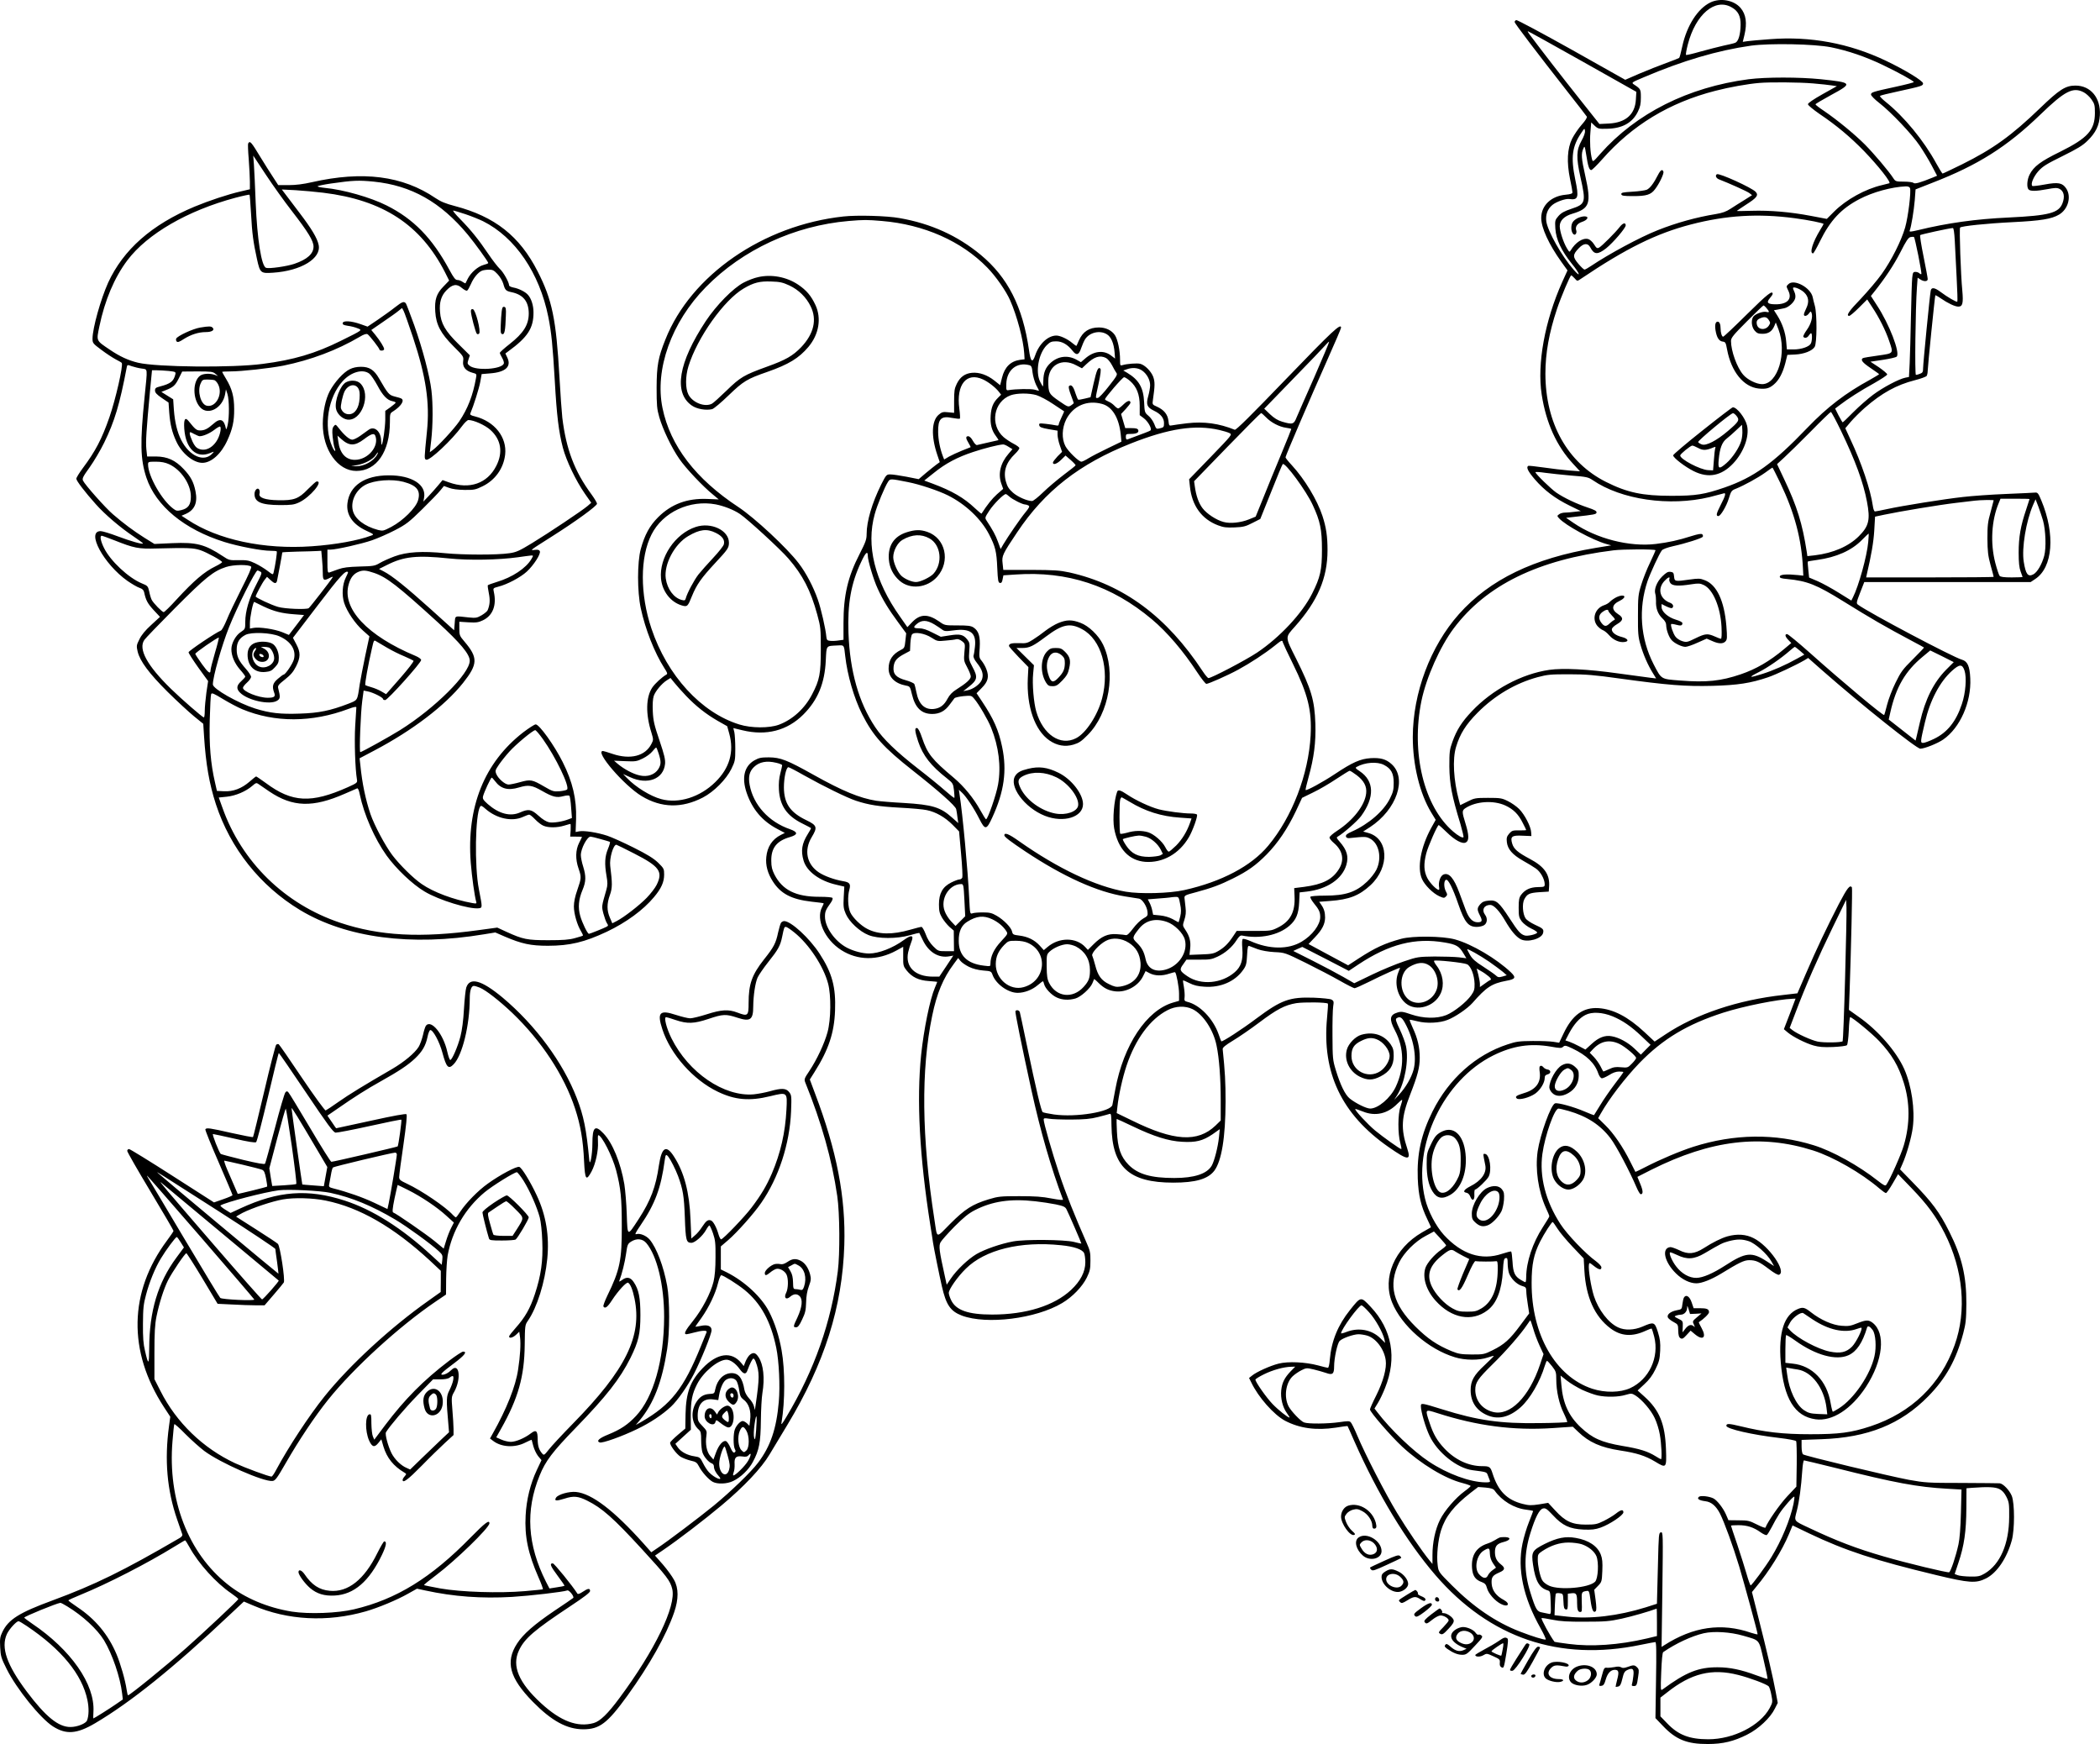 <?xml version="1.0" encoding="UTF-8"?>
<svg xmlns="http://www.w3.org/2000/svg" version="1.0" viewBox="0 0 1814.846 1507.078" preserveAspectRatio="xMidYMid meet">
  <g transform="translate(-67.046,1558.959) scale(0.1,-0.1)" fill="#000000" stroke="none">
    <path d="M15451 15568 c-109 -53 -203 -200 -242 -379 -11 -52 -23 -97 -27 -100 -4 -3 -54 -23 -112 -44 -58 -21 -161 -62 -230 -91 l-124 -54 -464 261 c-256 143 -471 258 -478 255 -8 -3 -14 -10 -14 -17 0 -11 190 -261 455 -599 89 -113 165 -211 169 -218 4 -8 -12 -34 -44 -70 -28 -31 -65 -86 -83 -121 -42 -86 -48 -200 -18 -348 12 -55 21 -108 21 -116 0 -10 -16 -16 -58 -20 -126 -11 -212 -93 -212 -201 0 -85 66 -228 173 -378 l54 -75 -45 -99 c-151 -337 -219 -707 -178 -974 38 -245 128 -444 272 -599 l59 -64 -95 7 c-52 4 -151 16 -220 26 -69 10 -128 16 -132 14 -20 -12 -3 -47 56 -116 81 -94 174 -165 300 -227 l98 -48 -53 -6 c-30 -4 -68 -7 -85 -7 -16 0 -39 -6 -49 -14 -19 -14 -19 -15 -1 -35 56 -62 290 -189 408 -222 l43 -12 -135 -22 c-534 -89 -916 -274 -1181 -572 -247 -278 -398 -681 -399 -1063 0 -240 60 -487 159 -651 l39 -64 -39 -70 c-91 -167 -123 -346 -79 -442 24 -53 94 -123 149 -148 38 -17 43 -17 57 -3 14 14 14 19 -1 47 -18 35 -17 92 2 98 19 7 59 -72 107 -212 54 -156 86 -195 159 -195 23 0 53 7 65 16 26 18 29 59 7 88 -32 43 -9 86 45 86 30 0 79 -52 129 -138 51 -87 93 -137 134 -159 59 -30 181 4 193 54 8 32 0 40 -71 72 -36 17 -71 40 -81 56 -24 37 -30 124 -11 162 25 48 44 57 131 63 l81 5 3 42 c8 105 -40 174 -167 241 -105 56 -138 85 -152 132 -18 61 -3 73 91 68 l75 -3 -2 33 c-2 48 -56 153 -104 201 -22 22 -66 53 -97 68 -52 26 -66 28 -172 28 -109 0 -118 -2 -177 -32 l-63 -31 -11 41 c-47 175 -57 357 -25 462 34 113 84 193 186 296 149 150 328 255 519 307 86 23 114 25 271 25 145 0 220 -6 440 -37 415 -57 565 -69 800 -63 219 6 330 23 480 74 68 23 240 104 316 148 l31 19 120 -106 c338 -297 816 -678 849 -678 36 0 149 45 198 79 146 101 244 323 234 529 -5 106 -24 147 -72 161 -77 21 -806 407 -898 475 -16 12 -15 19 18 104 l36 92 719 0 719 0 39 26 c153 100 175 388 53 679 -25 61 -32 70 -53 68 -13 -1 -127 -7 -254 -12 -126 -5 -293 -17 -370 -26 -164 -18 -526 -76 -658 -105 -50 -11 -96 -20 -103 -20 -6 0 -15 21 -18 48 -20 140 -99 374 -193 573 l-45 98 48 57 c27 31 81 85 121 120 146 127 272 197 432 238 51 13 97 30 102 37 5 8 9 28 9 44 0 34 62 648 66 653 1 2 22 -9 46 -26 64 -44 124 -72 153 -72 37 0 44 30 34 140 -13 131 -27 533 -19 543 11 13 231 36 457 47 241 12 334 27 398 65 79 46 109 156 62 226 -33 49 -68 56 -187 34 -55 -10 -103 -16 -106 -12 -16 16 10 79 52 127 39 43 72 63 210 131 129 64 174 91 216 133 71 69 101 133 106 219 9 150 -79 257 -211 257 -86 0 -139 -34 -306 -195 -247 -238 -407 -353 -675 -486 -88 -43 -163 -79 -167 -79 -4 0 -28 39 -54 86 -109 200 -279 406 -439 534 -31 25 -52 47 -48 51 4 4 72 21 152 38 210 46 220 49 220 70 0 22 -158 118 -324 197 -316 150 -650 212 -999 185 -84 -6 -171 -14 -193 -17 l-42 -6 14 58 c25 105 14 179 -33 235 -58 68 -175 89 -262 47z m183 -41 c57 -31 80 -76 79 -151 -1 -84 -19 -145 -46 -156 -12 -5 -58 -16 -102 -25 -44 -10 -134 -33 -199 -51 -65 -19 -122 -32 -125 -29 -3 4 4 45 16 91 67 259 235 402 377 321z m-1287 -469 l465 -262 -4 -66 c-7 -129 -87 -200 -233 -208 l-82 -4 -169 213 c-148 186 -338 431 -428 552 -16 20 -25 37 -22 37 4 0 217 -118 473 -262z m2148 123 c147 -30 294 -80 445 -152 136 -65 270 -139 270 -149 0 -3 -68 -21 -151 -39 -207 -45 -219 -49 -219 -69 0 -9 32 -42 71 -72 102 -79 285 -272 351 -371 31 -46 78 -123 103 -171 l46 -87 -33 -14 c-115 -47 -160 -59 -171 -48 -6 6 -42 11 -83 11 -67 0 -73 2 -90 28 -39 61 -168 213 -246 292 -92 92 -240 213 -354 291 -41 27 -74 53 -74 57 0 4 61 40 136 81 188 102 185 107 -90 136 -188 19 -471 19 -623 0 -524 -69 -972 -294 -1283 -645 -62 -71 -64 -72 -71 -47 -15 56 -21 153 -14 234 l7 85 30 -29 c28 -26 35 -28 106 -26 132 2 220 51 267 147 21 42 26 69 26 122 0 72 -1 75 -60 114 -23 16 -21 17 88 63 336 143 636 231 924 272 161 22 549 15 692 -14z m-158 -312 c70 -6 146 -14 168 -18 l40 -6 -125 -70 c-78 -44 -125 -76 -125 -86 0 -9 44 -45 100 -84 146 -98 266 -199 385 -321 126 -131 237 -272 218 -278 -7 -2 -35 -9 -63 -16 -144 -33 -311 -126 -413 -228 l-64 -64 -137 26 c-178 34 -355 49 -513 44 -71 -2 -128 -3 -128 -1 0 1 36 25 80 54 94 60 110 81 83 111 -32 35 -315 164 -335 152 -17 -11 -7 -35 20 -45 83 -32 240 -102 261 -118 l23 -18 -68 -43 c-38 -23 -91 -57 -119 -75 -36 -24 -71 -36 -125 -45 -167 -27 -341 -75 -502 -139 -153 -60 -425 -207 -578 -310 -25 -17 -50 -31 -56 -31 -6 0 -30 23 -53 50 -50 59 -50 79 3 134 42 45 79 48 100 8 33 -64 64 -65 137 -8 60 48 169 175 169 198 0 28 -25 21 -52 -14 -35 -46 -155 -166 -178 -178 -17 -9 -23 -5 -44 29 -14 22 -36 41 -50 45 -48 12 -110 -29 -152 -99 -9 -16 -12 -14 -32 19 -31 52 -62 148 -62 191 0 49 40 88 110 108 150 45 164 88 110 330 -33 147 -36 187 -17 231 12 29 13 27 26 -53 15 -98 26 -131 43 -131 7 0 49 41 93 91 261 297 582 492 980 594 119 31 281 60 380 68 95 8 344 6 462 -4z m2343 -78 c19 -10 49 -37 65 -60 27 -39 30 -50 30 -119 -1 -147 -62 -215 -299 -333 -172 -84 -230 -128 -266 -199 -22 -44 -26 -110 -8 -128 16 -16 67 -15 162 3 64 12 83 13 104 3 39 -19 49 -66 27 -124 -32 -85 -115 -107 -465 -124 -284 -13 -528 -47 -783 -109 -63 -15 -77 -16 -73 -5 14 35 37 178 44 263 l7 94 145 57 c395 153 645 311 934 590 212 205 283 241 376 191z m-4341 -416 c-46 -82 -48 -146 -10 -317 49 -218 45 -232 -79 -273 -60 -20 -87 -35 -111 -62 -30 -35 -31 -39 -27 -109 6 -94 52 -191 142 -303 71 -86 83 -129 15 -51 -101 115 -222 330 -235 415 -8 59 10 109 53 144 33 27 112 55 144 51 79 -11 86 11 53 168 -40 193 -27 288 54 406 26 39 27 39 30 14 2 -16 -10 -49 -29 -83z m2838 -411 c11 -29 -16 -249 -42 -340 -33 -115 -118 -284 -203 -403 -37 -52 -118 -147 -179 -212 -104 -107 -132 -149 -101 -149 7 0 45 32 84 71 l71 71 45 -69 c58 -87 114 -199 144 -287 39 -114 43 -109 -96 -129 -67 -9 -125 -19 -130 -22 -23 -14 -5 -38 65 -85 41 -28 75 -52 75 -54 0 -2 -35 -23 -77 -47 -213 -116 -370 -236 -543 -416 -296 -309 -462 -428 -715 -516 -175 -60 -247 -72 -460 -72 -250 0 -382 28 -565 120 -333 167 -523 506 -524 935 0 178 32 355 100 559 34 102 114 291 123 291 4 0 17 -12 30 -26 22 -25 22 -25 49 -7 396 267 656 395 956 473 304 79 580 96 896 54 115 -15 250 -42 250 -50 0 -2 -13 -25 -29 -51 -65 -106 -95 -203 -62 -203 5 0 31 46 59 103 89 182 185 284 342 366 116 61 279 105 398 110 22 1 35 -4 39 -15z m387 -456 c3 -62 10 -205 16 -316 6 -112 9 -206 6 -209 -6 -7 -87 40 -145 84 -52 39 -79 42 -85 11 -8 -39 -66 -631 -66 -671 0 -31 -4 -39 -26 -47 -14 -6 -30 -10 -36 -10 -11 0 -4 581 9 758 l6 82 23 -15 c32 -21 64 -19 64 3 0 9 -16 97 -36 195 -20 98 -33 181 -29 185 6 6 252 60 282 61 7 1 13 -36 17 -111z m-315 -127 c17 -85 29 -157 26 -160 -3 -2 -11 1 -17 7 -7 7 -22 12 -34 12 -20 0 -23 -6 -28 -52 -3 -29 -8 -181 -11 -338 -3 -157 -8 -337 -11 -401 l-6 -117 -31 -6 c-55 -11 -192 -83 -278 -147 -46 -34 -123 -102 -171 -150 -48 -49 -90 -89 -93 -89 -2 0 -18 27 -35 59 l-30 60 38 29 c67 52 185 128 300 191 61 35 112 68 112 75 0 7 -33 35 -72 62 l-73 48 107 16 c59 9 113 21 120 28 32 32 -65 283 -172 445 l-51 79 28 35 c96 120 171 234 227 343 49 97 68 126 87 131 13 3 27 3 31 0 3 -3 20 -75 37 -160z m-669 -1513 c125 -260 193 -445 225 -613 30 -157 17 -212 -70 -299 -87 -87 -222 -146 -381 -165 l-64 -7 -5 35 c-38 246 -84 395 -197 633 l-60 127 63 58 c35 32 138 133 229 225 91 93 169 168 173 168 5 0 44 -73 87 -162z m-525 -450 c125 -261 185 -487 197 -743 l3 -60 -45 5 c-97 10 -154 6 -158 -11 -2 -14 10 -18 65 -23 172 -17 251 -48 483 -192 242 -150 355 -216 605 -349 50 -26 91 -49 93 -51 2 -1 -41 -46 -96 -101 -88 -87 -104 -109 -150 -203 -29 -58 -61 -143 -73 -190 -12 -47 -23 -87 -25 -89 -8 -9 -362 287 -641 536 -101 90 -190 163 -198 163 -22 0 -18 -21 11 -51 l25 -26 -63 -53 c-124 -104 -241 -172 -373 -217 -173 -59 -298 -72 -525 -54 -168 13 -160 8 -229 141 -114 222 -133 480 -52 719 25 71 101 236 123 264 8 11 46 25 98 37 110 24 247 68 256 81 3 6 2 15 -4 21 -8 8 -36 3 -94 -15 -113 -36 -195 -54 -308 -68 -227 -27 -511 45 -711 182 l-64 44 70 8 c179 20 190 22 193 38 2 13 -17 23 -80 44 -93 31 -201 82 -268 128 -46 32 -180 162 -180 176 0 4 37 2 83 -5 45 -6 147 -17 226 -24 132 -10 148 -14 185 -39 248 -170 665 -230 1011 -147 55 14 108 28 118 31 27 11 21 -16 -23 -101 -37 -72 -42 -94 -19 -94 19 0 70 86 90 152 20 65 24 70 63 85 69 28 188 93 251 138 33 24 61 44 63 44 2 1 32 -59 67 -131z m2155 -141 c0 -2 -13 -42 -29 -90 -48 -141 -65 -239 -65 -372 0 -87 5 -132 17 -164 9 -24 17 -45 17 -47 0 -2 -42 -4 -94 -4 -68 0 -97 4 -105 14 -6 8 -23 58 -37 112 -44 170 -33 367 30 517 l15 37 125 0 c70 0 126 -1 126 -3z m-310 -11 c0 -2 -12 -48 -27 -103 -24 -84 -27 -116 -27 -228 1 -108 5 -147 27 -228 15 -53 27 -99 27 -102 0 -3 -248 -5 -551 -5 l-551 0 5 23 c40 171 59 281 65 381 l7 121 80 17 c132 28 481 86 620 102 72 9 144 17 160 19 45 6 165 8 165 3z m427 -176 c23 -85 28 -234 10 -303 -20 -74 -60 -143 -95 -161 -46 -24 -65 2 -82 109 -19 117 20 352 81 492 l21 48 25 -65 c13 -35 31 -89 40 -120z m-1511 -184 c-11 -123 -83 -382 -132 -478 l-14 -28 -108 67 c-59 37 -141 82 -182 100 l-75 32 -7 68 c-4 37 -6 69 -4 70 1 2 37 8 80 14 167 23 298 81 388 173 29 30 55 54 57 55 2 0 1 -32 -3 -73z m-1838 -71 c1 -1 -20 -49 -47 -106 -28 -57 -62 -144 -77 -194 -26 -83 -28 -104 -28 -265 -1 -153 2 -185 22 -253 24 -84 64 -176 108 -246 l27 -44 -59 7 c-33 4 -156 21 -274 37 -257 36 -472 47 -591 30 -239 -35 -492 -171 -668 -357 -88 -93 -132 -162 -169 -266 -24 -67 -26 -85 -26 -213 2 -150 20 -249 96 -497 17 -59 29 -110 26 -113 -8 -9 -46 12 -88 48 -254 217 -367 683 -275 1131 42 202 161 469 279 626 281 374 731 594 1381 674 80 10 351 11 363 1z m1247 -868 l39 -34 -65 -36 c-95 -53 -206 -102 -298 -131 -116 -37 -126 -32 -32 15 76 38 192 118 271 187 19 17 38 31 41 32 3 0 23 -15 44 -33z m1264 -165 c-108 -110 -180 -254 -226 -452 -14 -58 -28 -117 -31 -133 l-7 -27 -116 91 -116 91 14 62 c49 219 130 357 280 481 l65 54 102 -50 101 -51 -66 -66z m159 -7 c20 -59 10 -194 -23 -290 -50 -151 -126 -245 -240 -300 -39 -19 -82 -35 -94 -35 -26 0 -25 8 15 178 44 190 129 351 234 445 65 59 89 59 108 2z m-3968 -1166 c69 -32 113 -75 150 -150 17 -32 30 -60 30 -62 0 -2 -27 -4 -61 -3 -55 1 -63 -2 -86 -28 -21 -25 -24 -37 -20 -74 7 -60 48 -108 138 -159 41 -23 91 -53 112 -68 40 -27 76 -91 77 -135 0 -24 -3 -25 -59 -26 -66 -1 -111 -22 -145 -67 -17 -24 -21 -43 -21 -111 0 -75 3 -86 27 -119 16 -20 51 -47 83 -62 31 -14 53 -30 50 -35 -9 -15 -84 -32 -108 -24 -36 11 -57 34 -132 150 -91 139 -113 158 -179 151 -38 -3 -55 -11 -73 -31 -28 -33 -29 -46 -3 -97 24 -46 20 -59 -19 -59 -45 0 -77 34 -105 110 -14 39 -38 103 -53 143 -48 130 -91 180 -139 159 -26 -12 -44 -65 -37 -106 3 -14 2 -26 -2 -26 -20 0 -77 59 -100 103 -30 60 -32 120 -9 211 15 60 97 246 108 246 3 0 33 -27 66 -59 73 -72 139 -108 169 -91 29 15 27 65 -4 165 -31 100 -31 111 1 132 91 59 241 69 344 22z M14999 14078 c-37 -73 -69 -115 -97 -128 -15 -6 -71 -14 -125 -17 -83 -5 -97 -8 -95 -22 3 -13 20 -16 103 -16 114 0 153 12 188 59 37 47 79 136 73 152 -9 25 -25 15 -47 -28z M14305 13705 c-41 -22 -55 -43 -55 -86 0 -41 25 -73 40 -49 4 7 6 19 3 27 -12 32 7 61 49 75 51 17 65 48 21 48 -15 0 -41 -7 -58 -15z M16126 13134 c-19 -19 -20 -16 0 -58 34 -70 -9 -116 -109 -116 -70 0 -84 14 -52 52 14 16 25 33 25 38 0 34 -45 -1 -220 -174 -109 -108 -202 -196 -208 -196 -11 0 -22 34 -22 72 0 36 -10 58 -25 58 -19 0 -26 -26 -19 -73 10 -63 30 -95 61 -99 25 -3 28 -8 39 -68 36 -193 143 -325 274 -338 63 -6 91 2 129 34 45 37 78 100 100 184 l18 73 67 3 c77 4 147 31 169 66 20 31 21 281 2 353 -8 28 -16 62 -19 77 -18 83 -162 160 -210 112z m136 -71 c39 -37 45 -82 19 -136 -12 -24 -21 -49 -21 -55 0 -20 28 -14 44 10 14 19 16 20 22 4 13 -34 -4 -96 -40 -146 -20 -28 -34 -55 -31 -60 10 -16 34 -11 47 10 7 11 16 20 20 20 11 0 10 -68 -2 -89 -14 -28 -83 -51 -149 -51 l-58 0 -6 68 c-6 77 -34 157 -76 224 l-30 47 30 5 c16 3 42 9 59 12 37 7 87 52 95 87 4 16 1 38 -8 56 -8 16 -13 32 -10 34 10 11 68 -14 95 -40z m-330 -130 c32 -37 33 -46 5 -39 -32 8 -104 -19 -117 -45 -18 -33 -11 -86 14 -116 20 -23 32 -28 69 -28 50 0 82 21 102 69 l12 29 23 -59 c76 -201 -5 -474 -141 -474 -50 0 -128 39 -164 82 -54 63 -105 205 -105 291 0 27 18 50 137 169 76 76 140 138 144 138 3 0 13 -8 21 -17z m24 -108 c15 -23 15 -27 1 -49 -29 -43 -91 -38 -103 8 -7 30 1 44 30 56 36 15 55 11 72 -15z M15383 11869 c-139 -110 -253 -207 -253 -214 0 -21 103 -100 178 -137 127 -63 239 -41 341 67 90 95 141 232 120 326 -15 66 -87 159 -123 159 -6 0 -125 -91 -263 -201z m296 125 c27 -35 19 -48 -76 -129 -97 -83 -188 -130 -225 -116 -14 5 -29 14 -32 20 -7 10 280 249 301 250 6 1 21 -11 32 -25z m40 -212 c-16 -59 -77 -150 -129 -195 -65 -56 -74 -51 -66 33 9 97 29 149 68 179 18 14 56 47 83 73 l50 47 3 -47 c2 -26 -2 -66 -9 -90z m-372 -64 c42 -23 70 -21 136 7 13 5 16 3 11 -8 -3 -9 -9 -55 -12 -104 l-7 -88 -43 2 c-68 3 -243 95 -241 127 0 12 88 84 104 85 6 1 29 -9 52 -21z M15035 10608 c-46 -46 -72 -112 -59 -151 4 -12 6 -40 6 -61 -3 -62 16 -112 53 -148 25 -23 35 -41 35 -63 1 -39 23 -101 47 -127 25 -28 87 -58 119 -58 14 0 62 16 105 36 l79 35 46 -20 c57 -26 96 -27 117 -3 14 16 15 32 7 132 -18 218 -83 357 -187 396 -40 16 -55 16 -127 6 -131 -19 -134 -18 -138 26 -3 32 -7 37 -31 40 -22 3 -37 -6 -72 -40z m62 -22 c-3 -7 1 -23 9 -35 18 -25 72 -28 184 -10 59 9 74 8 105 -7 79 -37 144 -190 153 -361 3 -68 1 -103 -5 -103 -6 0 -30 9 -54 20 -61 27 -82 25 -166 -16 -69 -34 -77 -36 -113 -25 -21 6 -48 23 -59 38 -21 26 -46 101 -38 110 3 2 22 0 43 -6 40 -11 54 -8 54 14 0 8 -23 20 -57 30 -67 20 -123 69 -123 109 l0 26 40 -20 c23 -11 45 -18 50 -15 19 12 10 36 -17 46 -86 32 -110 117 -52 184 31 35 56 47 46 21z M14644 10431 c-21 -10 -47 -28 -58 -39 -10 -12 -33 -26 -52 -32 -79 -26 -109 -118 -59 -179 14 -16 36 -33 48 -37 12 -4 37 -24 55 -45 35 -40 89 -64 132 -57 42 5 29 30 -23 43 -53 13 -87 39 -87 66 0 11 18 29 45 45 55 32 58 56 10 86 -62 40 -57 83 14 116 66 32 43 63 -25 33z m-74 -120 c0 -5 15 -24 32 -42 24 -24 29 -34 19 -37 -8 -3 -25 -16 -38 -28 -31 -31 -47 -30 -72 2 -28 36 -26 68 5 93 28 22 54 28 54 12z M2815 14350 c-3 -5 -1 -66 5 -136 5 -70 10 -157 10 -193 l0 -67 -77 -18 c-111 -25 -278 -81 -401 -132 -371 -155 -616 -372 -747 -657 -65 -145 -134 -391 -135 -483 0 -39 3 -43 77 -98 42 -32 98 -68 124 -82 26 -13 50 -27 52 -31 13 -24 -53 -313 -107 -469 -65 -187 -121 -294 -228 -437 -32 -43 -58 -85 -58 -94 0 -18 74 -115 169 -221 78 -88 213 -203 327 -279 46 -31 83 -58 80 -60 -8 -8 -103 19 -218 62 -66 25 -132 45 -148 45 -128 0 27 -286 233 -431 38 -26 84 -53 103 -59 24 -8 36 -19 40 -38 15 -70 30 -97 81 -153 l56 -60 -76 -70 c-51 -46 -85 -88 -102 -124 -26 -51 -26 -58 -15 -106 20 -83 100 -190 260 -349 81 -80 183 -174 227 -210 l80 -65 7 -110 c15 -236 45 -409 102 -584 125 -383 383 -707 727 -915 399 -241 960 -315 1590 -210 l98 16 85 -37 c143 -61 221 -78 369 -78 190 0 318 31 511 122 166 79 315 188 406 298 64 76 88 131 88 195 0 49 -2 54 -52 103 -40 38 -93 71 -213 131 -88 44 -190 90 -227 102 -85 28 -200 46 -242 38 l-31 -6 4 112 c5 172 -29 320 -116 493 -72 144 -202 325 -233 325 -10 0 -58 -31 -107 -68 -337 -261 -492 -647 -454 -1130 10 -123 33 -287 47 -335 5 -16 1 -17 -33 -11 -162 29 -337 94 -439 165 -73 50 -189 165 -253 249 -63 84 -156 259 -189 355 -42 125 -72 266 -87 421 l-7 61 127 67 c329 173 611 388 767 584 129 163 131 218 12 358 -41 48 -44 55 -44 111 l0 60 79 -5 c68 -4 86 -1 126 18 85 41 119 131 93 246 -7 31 -6 32 39 44 76 19 192 80 247 131 59 55 121 151 112 175 -5 12 -16 15 -43 12 -45 -5 -51 -10 149 117 204 129 388 263 388 282 0 8 -22 45 -49 82 -146 198 -218 390 -251 661 -5 47 -17 207 -25 355 -28 496 -63 665 -188 909 -156 306 -370 474 -715 565 -81 21 -124 39 -168 69 -284 193 -628 237 -1069 137 -74 -17 -139 -25 -200 -25 l-90 0 -44 68 c-25 37 -73 114 -108 171 -83 137 -92 147 -108 121z m377 -583 c141 -182 188 -259 188 -308 0 -62 -54 -111 -165 -149 -64 -22 -217 -44 -245 -35 -40 13 -77 246 -90 565 -5 135 -12 281 -15 325 l-6 80 109 -165 c60 -91 161 -232 224 -313z m709 253 c324 -33 578 -176 812 -458 63 -76 177 -234 177 -245 0 -4 -18 -11 -41 -17 -48 -13 -108 -65 -135 -117 -10 -21 -20 -40 -21 -42 -1 -1 -12 4 -25 13 -12 9 -32 16 -44 16 -18 0 -32 18 -70 88 -148 274 -309 439 -542 556 -139 70 -374 137 -534 152 -37 4 -65 10 -63 14 3 4 55 15 117 24 190 27 235 29 369 16z m-436 -96 c515 -63 840 -276 1050 -685 l37 -74 -49 -51 c-61 -62 -78 -114 -71 -218 7 -112 47 -188 157 -298 87 -87 89 -89 84 -129 -7 -49 21 -84 79 -100 38 -10 39 -11 32 -47 -27 -151 -71 -264 -145 -374 -43 -63 -182 -214 -229 -248 l-25 -18 12 102 c15 130 16 316 2 431 -15 129 -77 362 -149 565 -35 96 -67 181 -72 188 -17 20 -31 15 -94 -34 -32 -26 -99 -73 -148 -107 l-89 -60 -62 22 c-80 28 -148 32 -153 9 -2 -13 7 -18 45 -24 26 -3 64 -13 83 -21 43 -17 49 -13 -143 -108 -221 -110 -410 -166 -677 -200 -261 -35 -916 -28 -1076 10 -84 20 -158 54 -245 113 -120 81 -116 73 -90 200 47 227 130 423 242 572 173 229 520 430 935 541 64 17 118 28 121 26 2 -3 8 -77 13 -164 9 -172 20 -249 51 -391 27 -123 32 -126 139 -119 243 16 420 124 394 241 -12 58 -62 141 -165 276 -56 74 -114 150 -128 169 l-25 33 119 -6 c66 -4 174 -14 240 -22z m1227 -185 c51 -17 120 -45 153 -61 278 -139 488 -448 564 -827 27 -134 38 -245 56 -553 17 -302 34 -439 70 -578 30 -113 112 -284 189 -395 l56 -80 -32 -28 c-48 -41 -334 -232 -480 -321 -110 -67 -137 -79 -195 -87 -105 -16 -403 -15 -554 0 -198 20 -333 12 -438 -27 -46 -17 -104 -43 -129 -58 -42 -25 -56 -27 -173 -30 -98 -3 -142 -8 -186 -24 -32 -12 -66 -23 -75 -27 -16 -5 -18 4 -18 96 l0 101 26 0 c50 0 271 50 360 81 49 17 138 56 198 87 98 51 122 70 236 182 70 69 141 142 157 163 l30 37 44 -16 c28 -11 76 -17 134 -18 83 -1 96 2 157 32 108 53 180 154 194 273 17 150 -91 287 -260 330 -38 9 -46 15 -40 28 27 64 75 214 85 271 l12 67 72 6 c134 10 187 58 150 136 l-17 36 27 20 c166 121 217 199 216 336 0 59 -19 120 -49 152 -23 26 -80 54 -125 62 -20 4 -37 12 -37 19 0 26 -49 114 -79 141 -18 17 -64 76 -101 131 -83 123 -150 206 -244 302 -39 39 -65 72 -59 72 7 0 54 -14 105 -31z m278 -518 c21 -22 42 -57 50 -84 15 -54 22 -62 70 -72 102 -21 149 -80 150 -183 0 -99 -45 -171 -166 -266 -46 -36 -84 -70 -84 -76 0 -5 9 -24 20 -43 11 -19 18 -41 14 -50 -19 -49 -240 -63 -295 -18 -20 16 -21 21 -10 54 l12 36 -99 98 c-114 112 -152 178 -159 278 -7 81 10 139 55 185 52 54 90 60 134 21 19 -16 39 -26 45 -23 7 4 21 30 33 57 23 54 63 102 95 115 11 5 38 9 59 9 33 1 45 -5 76 -38z m-730 -548 c112 -338 146 -564 120 -813 -24 -239 -24 -236 -6 -243 29 -11 223 171 310 291 21 28 45 52 55 52 45 0 144 -44 190 -86 92 -83 110 -194 50 -311 -77 -152 -232 -205 -408 -142 l-56 20 -40 -48 c-22 -26 -59 -68 -83 -93 l-43 -45 6 32 c23 114 -106 196 -305 195 -208 0 -339 -89 -357 -241 -12 -100 45 -182 162 -237 69 -32 70 -33 42 -43 -111 -42 -308 -78 -513 -92 -412 -29 -811 56 -1071 229 l-54 35 33 14 c80 34 108 97 88 197 -16 80 -41 128 -103 193 -72 76 -140 107 -238 108 l-77 0 -7 65 c-6 66 0 159 31 493 l18 187 41 0 c23 0 70 -3 104 -6 60 -7 62 -8 56 -32 -15 -58 -40 -78 -132 -102 -36 -9 -43 -15 -43 -35 0 -18 14 -34 58 -64 l59 -40 6 -88 c8 -101 24 -168 60 -246 47 -104 148 -187 226 -187 77 0 163 77 216 194 45 98 60 166 59 271 0 106 -19 177 -69 259 -19 32 -35 60 -35 62 0 2 32 4 70 4 99 0 341 27 459 50 236 48 463 133 660 249 34 21 57 28 67 23 16 -9 104 -122 104 -134 0 -5 9 -8 20 -8 11 0 20 6 20 13 0 16 -35 72 -77 124 l-34 41 103 71 c57 39 117 81 133 95 l30 24 13 -24 c7 -13 44 -117 82 -231z m-2346 -268 c55 -9 52 15 26 -245 -40 -396 -37 -540 16 -699 82 -244 328 -447 674 -555 122 -38 321 -76 399 -76 26 0 50 -2 53 -5 5 -5 -13 -126 -27 -182 -5 -22 -6 -22 -53 14 -26 20 -74 49 -107 65 -53 25 -70 28 -142 27 -80 -2 -85 0 -136 34 -156 103 -229 122 -437 113 l-155 -7 -87 54 c-95 60 -182 125 -271 202 -64 54 -243 256 -259 291 -9 19 0 36 57 115 37 52 94 148 126 214 90 184 134 331 195 652 4 21 6 22 43 8 22 -7 60 -17 85 -20z m637 -45 l24 -20 -28 10 c-42 15 -100 12 -126 -6 -67 -48 -67 -203 0 -275 68 -73 193 -6 215 115 l7 41 13 -40 c16 -52 17 -199 2 -267 -7 -31 -13 -45 -15 -33 -16 83 -50 96 -110 41 -49 -43 -75 -56 -113 -56 -31 0 -43 10 -98 79 -32 41 -45 19 -39 -66 13 -173 105 -258 224 -208 36 15 36 15 19 -4 -72 -79 -199 -24 -270 117 -34 67 -55 154 -63 261 l-6 90 -51 32 -51 32 35 14 c68 26 85 42 115 102 l30 60 131 1 c118 0 134 -2 155 -20z m-6 -56 c8 -4 22 -19 30 -35 45 -85 -20 -205 -99 -185 -50 12 -81 122 -53 189 15 35 19 37 61 37 24 0 52 -3 61 -6z m50 -442 c-21 -110 -110 -183 -186 -151 -23 9 -38 27 -55 63 -13 28 -24 59 -24 69 0 16 3 16 37 -3 21 -11 42 -20 48 -20 32 0 88 25 126 54 24 19 47 32 52 29 5 -3 6 -21 2 -41z m-445 -283 c104 -47 190 -173 190 -280 0 -70 -22 -102 -81 -117 -37 -9 -45 -8 -70 11 -99 72 -219 283 -219 383 0 23 3 24 68 24 46 0 81 -7 112 -21z m2027 -153 c116 -31 151 -75 126 -161 -20 -66 -129 -174 -230 -228 -69 -36 -74 -37 -115 -27 -120 32 -203 97 -219 170 -19 83 29 178 111 221 77 40 228 51 327 25z m-2499 -505 c171 -68 209 -76 367 -71 267 7 317 5 375 -14 58 -19 190 -92 190 -104 0 -4 -26 -21 -57 -36 -97 -47 -186 -123 -338 -288 -54 -60 -104 -108 -110 -108 -13 0 -89 77 -104 107 -6 12 -16 44 -21 71 -11 47 -13 50 -65 71 -115 48 -269 192 -325 304 -30 60 -39 107 -20 107 5 0 54 -18 108 -39z m1795 -158 c4 -38 7 -94 7 -125 0 -65 8 -70 61 -42 24 12 29 12 22 2 -17 -29 -195 -258 -205 -264 -21 -13 -206 -6 -264 11 -57 16 -194 80 -194 90 0 12 59 122 78 145 l20 25 29 -27 c34 -32 49 -35 57 -10 4 14 46 239 46 248 0 2 60 5 133 7 72 1 148 4 168 5 l36 2 6 -67z m1810 -4 c-46 -79 -164 -158 -301 -199 -40 -12 -74 -25 -76 -28 -2 -4 2 -35 9 -69 12 -59 9 -99 -10 -146 -4 -10 -27 -29 -52 -44 -40 -23 -50 -25 -111 -19 -129 14 -116 19 -122 -50 l-5 -61 -205 185 c-210 189 -333 288 -404 324 l-40 21 68 34 c146 74 258 86 536 57 171 -18 431 -13 595 10 50 7 100 14 113 15 23 1 23 1 5 -30z m-2422 -66 c6 -6 -24 -75 -85 -194 -51 -101 -109 -222 -127 -268 -19 -46 -41 -86 -49 -90 -46 -18 -280 -176 -280 -188 0 -8 38 -67 84 -132 l85 -117 -15 -100 c-7 -54 -14 -125 -14 -156 0 -32 -3 -58 -8 -58 -11 0 -195 160 -285 248 -207 202 -283 344 -229 422 9 14 130 139 267 277 263 264 329 317 439 353 64 21 197 23 217 3z m79 -43 c17 -9 14 -17 -36 -114 -61 -117 -94 -229 -94 -321 0 -60 -1 -62 -37 -86 -45 -28 -83 -98 -83 -149 0 -58 27 -122 75 -177 25 -28 45 -55 45 -60 0 -5 -16 -23 -35 -40 -41 -37 -44 -65 -10 -99 68 -68 260 -109 321 -69 27 17 28 31 9 106 -6 23 1 32 58 77 49 39 72 65 96 113 39 78 40 121 2 192 l-29 55 214 280 c192 252 242 307 262 288 2 -2 -7 -23 -19 -47 -30 -60 -36 -152 -14 -220 24 -74 95 -179 162 -238 l56 -50 -36 -168 c-19 -92 -41 -204 -48 -248 -21 -144 -16 -134 -99 -167 -153 -59 -253 -80 -418 -85 -169 -6 -259 4 -387 44 -148 47 -365 170 -365 208 0 66 76 334 140 495 70 175 228 490 246 490 3 0 14 -4 24 -10z m983 -11 c109 -37 202 -109 551 -427 195 -179 276 -276 276 -332 0 -111 -300 -410 -603 -600 -95 -59 -331 -190 -343 -190 -10 0 3 341 17 443 l12 89 35 -7 c44 -8 132 -52 132 -65 0 -6 9 -10 19 -10 22 0 311 322 311 346 0 9 -21 24 -47 35 -420 175 -640 411 -579 620 16 57 43 91 86 108 38 15 65 13 133 -10z m-953 -291 c89 -42 156 -59 267 -67 l81 -6 -65 -86 -66 -86 -58 24 c-65 26 -197 46 -246 37 l-33 -6 0 46 c0 53 28 189 38 184 4 -2 41 -20 82 -40z m135 -257 c100 -44 147 -119 125 -200 -10 -37 -73 -131 -89 -131 -4 0 -26 -16 -49 -36 -45 -38 -52 -66 -32 -120 13 -34 1 -44 -56 -44 -80 0 -214 54 -214 86 0 8 16 28 35 45 19 17 35 39 35 50 0 10 -20 41 -45 69 -61 69 -79 106 -79 167 0 61 22 98 75 126 50 27 223 20 294 -12z m-557 -143 c-21 -72 -38 -139 -38 -149 0 -38 -19 -25 -73 50 -31 43 -57 83 -59 90 -3 9 186 140 203 141 3 0 -11 -59 -33 -132z m1490 43 c39 -23 105 -56 145 -72 39 -17 76 -35 81 -39 5 -5 -46 -71 -114 -149 l-123 -140 -41 24 c-22 13 -61 29 -86 36 -25 7 -48 15 -52 18 -7 6 22 167 57 319 16 71 17 73 38 59 12 -7 55 -33 95 -56z m-1254 -530 c281 -117 603 -116 919 3 45 17 67 21 67 13 0 -7 -5 -79 -10 -161 -8 -135 0 -372 15 -461 5 -29 3 -31 -79 -68 -316 -141 -481 -133 -708 36 -43 31 -81 57 -84 57 -3 0 -29 -20 -57 -45 -68 -59 -141 -87 -221 -83 l-61 3 -17 75 c-37 160 -51 324 -45 540 3 113 8 212 12 221 5 14 22 7 102 -42 53 -32 128 -72 167 -88z m2598 -258 c111 -156 234 -411 209 -436 -6 -6 -35 -12 -65 -15 -51 -4 -61 -1 -133 41 -103 60 -117 63 -207 38 -42 -12 -87 -21 -101 -21 -30 0 -88 50 -105 90 -12 29 -10 34 23 83 20 29 60 79 89 111 55 62 204 186 224 186 6 0 36 -35 66 -77z m-413 -364 c49 -66 112 -83 207 -54 81 24 112 20 199 -30 93 -53 126 -61 185 -45 24 6 46 8 51 3 5 -5 12 -50 15 -101 l7 -91 -29 -11 c-53 -21 -132 -33 -169 -26 -23 5 -56 25 -91 57 -62 56 -86 60 -159 28 -85 -38 -183 -12 -280 73 -39 35 -45 45 -40 67 9 36 67 161 75 161 3 0 16 -14 29 -31z m-1951 -89 c202 -136 376 -141 653 -19 52 22 99 43 106 46 7 3 16 -17 23 -54 36 -172 127 -380 231 -526 81 -113 223 -249 328 -311 124 -75 390 -156 471 -145 30 5 30 5 -1 164 -39 198 -32 646 11 715 7 11 17 6 46 -20 96 -84 228 -113 323 -70 24 11 49 20 55 20 7 0 30 -19 51 -41 22 -23 54 -48 72 -55 42 -18 117 -18 179 1 27 8 51 15 54 15 3 0 3 -25 2 -55 l-4 -55 51 0 c28 0 51 -1 51 -2 0 -2 -11 -25 -25 -52 -31 -62 -33 -140 -5 -221 26 -75 25 -84 -10 -185 -20 -56 -30 -105 -30 -143 0 -62 28 -160 62 -215 11 -18 18 -35 16 -37 -2 -3 -33 -12 -69 -22 -49 -14 -102 -18 -229 -18 -183 0 -220 7 -364 73 l-78 36 -162 -22 c-502 -69 -855 -50 -1196 64 -478 160 -852 525 -1018 996 l-31 86 69 7 c77 8 164 45 220 93 32 28 37 29 55 16 11 -8 53 -37 93 -64z m2862 -411 c40 -11 77 -22 81 -24 4 -3 -4 -31 -17 -62 -27 -66 -30 -128 -12 -233 10 -57 10 -79 -1 -118 -43 -149 -42 -143 -26 -207 9 -33 22 -70 30 -82 13 -20 13 -23 -3 -32 -24 -13 -144 -61 -152 -61 -12 0 -58 94 -75 154 -21 73 -15 143 20 226 30 72 31 118 5 202 -11 34 -20 79 -20 98 0 57 55 160 84 160 6 0 45 -9 86 -21z m291 -125 c219 -112 251 -156 194 -271 -14 -28 -53 -78 -86 -112 -64 -66 -199 -170 -260 -201 l-37 -19 -21 49 c-27 62 -27 120 0 195 22 61 22 99 3 252 -8 65 26 183 53 183 3 0 72 -34 154 -76z M2400 12759 c-62 -10 -198 -73 -207 -96 -3 -8 -1 -19 5 -25 8 -8 25 -2 61 22 62 39 128 60 191 60 52 0 78 18 58 38 -13 13 -29 14 -108 1z M5006 12898 c-3 -24 -7 -77 -8 -118 -3 -63 0 -75 14 -78 19 -4 26 32 30 158 3 63 0 75 -14 78 -13 2 -18 -6 -22 -40z M4740 12900 c0 -31 40 -183 51 -194 6 -6 13 -6 20 1 18 18 -31 207 -54 211 -12 2 -17 -3 -17 -18z M3693 12399 c-55 -27 -129 -109 -172 -188 -37 -70 -60 -178 -61 -283 -1 -224 129 -408 290 -408 175 0 289 166 290 421 0 73 1 78 28 94 68 44 100 93 72 110 -6 4 -32 12 -58 18 -50 13 -58 22 -136 157 -42 73 -83 100 -155 100 -37 0 -71 -7 -98 -21z m170 -39 c14 -11 45 -57 69 -101 46 -87 84 -127 129 -136 16 -3 29 -9 29 -13 0 -3 -20 -21 -45 -39 l-45 -32 0 -77 c-1 -68 -20 -205 -31 -216 -2 -3 -4 15 -5 38 -2 78 -58 127 -107 92 -12 -9 -44 -32 -71 -51 -26 -19 -59 -35 -71 -35 -24 0 -70 39 -117 100 -27 34 -28 35 -44 15 -12 -16 -14 -34 -9 -89 4 -38 11 -80 16 -94 17 -44 0 -37 -20 9 -76 174 -35 428 92 566 72 79 174 107 230 63z m51 -536 c35 -91 -63 -207 -175 -208 -80 -1 -132 56 -145 159 l-7 50 29 -26 c71 -65 119 -66 200 -5 63 48 88 55 98 30z m17 -161 c-31 -58 -114 -104 -183 -102 l-43 1 54 9 c63 11 134 49 157 84 19 29 29 34 15 8z M3660 12286 c-49 -27 -99 -158 -86 -227 8 -45 53 -88 97 -95 124 -18 210 216 114 312 -28 28 -84 32 -125 10z m106 -51 c12 -19 15 -41 12 -89 -5 -83 -41 -136 -92 -136 -32 0 -57 18 -69 51 -6 19 15 115 33 150 29 54 88 67 116 24z M3330 11361 c-79 -82 -120 -97 -256 -94 -113 2 -169 22 -161 56 4 12 2 29 -3 36 -13 22 -40 -4 -40 -38 0 -70 57 -95 220 -96 99 0 122 3 165 23 95 44 216 188 151 181 -6 -1 -40 -32 -76 -68z M2896 10040 c-56 -11 -86 -49 -86 -107 0 -99 61 -159 153 -150 42 4 56 10 84 41 28 30 33 43 33 83 0 51 -25 104 -57 121 -29 16 -84 21 -127 12z m99 -46 c21 -9 45 -56 45 -92 0 -54 -73 -96 -128 -73 -51 21 -77 94 -52 142 6 10 15 19 21 19 6 0 3 -10 -5 -22 -21 -30 -20 -47 6 -75 14 -15 33 -23 55 -23 67 0 79 80 16 114 l-28 15 27 1 c14 0 34 -3 43 -6z m-47 -72 c3 -9 -2 -13 -14 -10 -9 1 -19 9 -22 16 -3 9 2 13 14 10 9 -1 19 -9 22 -16z M7960 13719 c-693 -75 -1319 -507 -1539 -1063 -63 -157 -75 -225 -76 -416 0 -154 3 -185 23 -255 30 -105 107 -266 174 -362 54 -79 205 -239 292 -309 l48 -40 -99 4 c-174 7 -310 -44 -424 -157 -75 -75 -117 -153 -151 -276 -31 -115 -31 -367 0 -511 39 -182 119 -385 204 -518 26 -39 29 -50 17 -56 -38 -22 -97 -76 -121 -111 -56 -83 -59 -229 -8 -390 18 -60 18 -63 0 -98 -53 -105 -182 -138 -336 -86 -41 14 -78 25 -83 25 -74 0 182 -298 335 -390 171 -103 347 -106 529 -12 96 50 201 156 246 247 32 66 34 75 34 175 0 58 -4 121 -8 141 l-9 37 79 -19 c206 -50 387 -3 526 136 125 125 185 270 194 468 7 133 0 124 101 129 59 3 56 8 67 -92 18 -163 76 -363 146 -502 95 -188 184 -287 439 -488 220 -173 369 -305 374 -333 3 -12 8 -44 11 -71 l7 -49 -53 47 c-101 91 -171 112 -419 127 -96 5 -203 14 -237 19 -143 23 -291 84 -538 222 -234 131 -289 152 -390 153 -69 0 -86 -4 -127 -27 -86 -51 -109 -149 -65 -279 48 -141 134 -243 262 -311 l68 -36 -34 -17 c-75 -38 -117 -102 -126 -190 -8 -72 12 -144 57 -213 68 -106 161 -154 333 -174 56 -6 103 -12 105 -14 2 -1 -4 -17 -14 -35 -54 -105 24 -278 166 -369 142 -91 314 -93 476 -5 l60 33 0 -83 c-1 -78 1 -85 30 -122 47 -58 104 -85 191 -91 40 -3 73 -6 73 -7 0 -2 -9 -24 -20 -50 -43 -100 -96 -361 -119 -580 -40 -391 -14 -880 79 -1470 11 -66 21 -136 24 -155 5 -37 56 -289 76 -375 37 -162 74 -216 173 -254 215 -80 640 -27 866 108 91 54 175 142 214 221 27 56 31 76 31 145 1 69 -4 90 -33 155 -103 234 -180 426 -236 595 -62 185 -135 440 -135 470 0 12 8 14 43 8 23 -5 110 -8 192 -8 119 1 168 5 235 22 47 12 92 24 100 27 13 5 15 -10 16 -101 5 -358 151 -493 534 -493 193 0 299 31 354 102 64 85 97 288 98 598 0 172 -5 259 -25 454 -1 13 22 33 90 74 50 30 152 100 225 155 153 115 221 151 321 168 65 10 261 8 273 -4 3 -2 -1 -58 -7 -123 -45 -475 126 -834 531 -1116 169 -118 197 -120 162 -13 -57 171 -51 272 25 465 65 167 83 234 83 320 0 89 -19 170 -61 259 -16 35 -28 66 -26 68 2 2 33 -4 68 -13 77 -20 192 -15 259 12 66 25 172 98 215 146 121 138 167 168 292 192 80 14 88 28 41 73 -124 118 -338 245 -484 285 -106 29 -364 32 -464 5 -143 -39 -225 -77 -367 -169 l-92 -60 -86 46 c-47 25 -124 67 -171 92 l-85 46 56 59 c61 64 86 112 87 169 0 45 -9 77 -33 111 l-18 26 92 7 c167 12 254 46 352 137 168 157 156 404 -21 451 l-43 12 59 38 c232 152 324 424 185 546 -47 42 -95 55 -180 50 -88 -6 -155 -35 -308 -137 -107 -71 -245 -146 -253 -138 -3 2 9 52 25 110 47 169 64 300 59 462 -7 206 -35 299 -167 564 -96 191 -96 180 -10 276 197 221 282 420 282 660 0 118 -11 196 -44 297 -46 139 -153 316 -265 438 -30 32 -54 62 -54 68 0 13 216 516 364 848 64 143 116 265 116 272 0 42 -73 -26 -470 -438 -313 -325 -438 -449 -449 -444 -136 55 -266 73 -412 56 -57 -7 -116 -15 -130 -18 -25 -5 -26 -3 -31 41 -7 54 -38 93 -100 121 -39 17 -40 19 -34 58 18 123 18 157 2 201 -19 48 -72 101 -112 111 -27 7 -114 0 -151 -11 -22 -7 -23 -5 -23 46 0 80 -20 175 -44 212 -28 42 -79 67 -138 67 -85 0 -140 -36 -174 -113 -10 -23 -19 -44 -21 -46 -1 -2 -17 9 -35 24 -41 35 -105 65 -138 65 -73 0 -149 -71 -183 -170 -24 -71 -40 -58 -54 45 -54 374 -183 629 -419 824 -198 164 -429 269 -699 316 -109 20 -369 27 -485 14z m332 -39 c362 -30 688 -174 910 -402 74 -75 164 -205 198 -283 60 -136 115 -344 122 -460 l3 -50 -40 -5 c-81 -12 -132 -62 -155 -154 l-16 -65 -50 40 c-62 49 -131 73 -194 67 -61 -6 -102 -36 -131 -95 -20 -41 -23 -63 -23 -150 l0 -101 -51 5 c-44 5 -55 2 -82 -21 -62 -52 -67 -186 -12 -348 l21 -62 -29 -21 c-15 -11 -56 -44 -91 -73 l-62 -53 -106 21 c-58 11 -120 20 -139 20 -34 0 -36 -3 -79 -87 -79 -159 -126 -318 -126 -428 0 -47 -9 -71 -60 -171 -103 -200 -140 -359 -140 -600 l0 -143 -43 -6 c-24 -4 -56 -5 -73 -3 -24 2 -29 8 -32 33 -6 70 -46 245 -74 324 -38 109 -103 233 -165 313 -100 132 -381 393 -520 485 -370 243 -590 530 -657 856 -69 334 77 743 374 1045 317 324 767 532 1235 572 131 11 158 11 287 0z m1944 -979 c37 -22 61 -79 67 -158 l4 -52 -34 26 c-65 50 -150 40 -225 -26 l-36 -31 -34 19 c-76 44 -162 35 -228 -25 -44 -40 -62 -84 -63 -155 0 -27 -2 -49 -4 -49 -1 0 -12 18 -23 40 -43 85 -15 244 56 316 30 29 41 34 83 34 51 0 99 -28 141 -82 33 -43 55 -36 74 23 10 29 25 63 34 77 39 60 128 80 188 43z m1794 -368 c-73 -164 -142 -322 -154 -350 -24 -61 -35 -64 -126 -37 -37 11 -68 30 -104 64 l-50 48 249 257 c138 141 263 272 279 291 16 19 31 33 33 30 2 -2 -55 -138 -127 -303z m-1801 163 c15 -8 38 -36 52 -63 13 -26 30 -55 37 -65 12 -14 4 -29 -65 -116 -44 -57 -86 -101 -95 -101 -22 -1 -23 -13 7 126 17 79 22 120 15 127 -19 19 -32 -11 -59 -130 l-26 -117 -50 -12 c-27 -7 -53 -11 -57 -9 -4 3 -15 30 -25 60 -17 56 -36 75 -54 57 -6 -6 0 -34 16 -76 14 -37 25 -69 25 -71 0 -2 -11 -11 -24 -20 -24 -15 -27 -14 -104 39 -87 60 -92 69 -92 174 0 136 118 201 241 134 l50 -26 37 35 c68 65 118 81 171 54z m-663 -62 c18 -5 23 -16 28 -64 4 -32 18 -80 31 -107 14 -26 25 -49 25 -50 0 -1 -17 3 -37 9 -32 9 -163 7 -228 -4 -18 -3 -20 2 -18 55 4 120 91 190 199 161z m974 -46 c41 -28 70 -81 70 -127 0 -19 -7 -61 -16 -93 -21 -74 -12 -98 50 -128 57 -27 86 -63 86 -106 0 -36 -2 -38 -41 -47 -24 -6 -28 -3 -43 38 -10 25 -32 57 -51 72 -32 27 -33 31 -37 118 -6 125 -45 192 -146 253 l-34 20 29 10 c48 18 98 14 133 -10z m-1375 -77 c46 -21 107 -68 137 -106 l20 -26 -27 -27 c-41 -41 -58 -81 -63 -153 -5 -75 8 -128 45 -177 14 -18 23 -34 22 -36 -2 -1 -42 -10 -88 -20 -45 -10 -89 -20 -96 -22 -8 -3 -22 11 -36 35 -13 25 -30 41 -41 41 -23 0 -23 -17 3 -59 11 -18 19 -34 17 -36 -2 -1 -34 -14 -73 -29 -38 -15 -89 -39 -113 -52 l-42 -25 -11 28 c-25 65 -40 143 -41 208 -2 116 25 143 122 123 33 -6 62 -9 66 -6 3 4 1 43 -5 87 -28 207 62 318 204 252z m1271 -13 c58 -51 84 -117 84 -214 l0 -82 36 -27 c37 -28 72 -92 57 -105 -7 -6 -49 -22 -200 -78 -8 -2 -13 5 -13 22 0 24 3 26 43 26 50 0 72 12 64 34 -5 12 -20 16 -59 16 l-53 0 -18 61 -18 61 41 44 c22 24 40 48 40 53 0 25 -25 20 -59 -13 -20 -20 -41 -36 -47 -36 -6 0 -21 11 -33 24 -13 14 -36 30 -52 36 -16 7 -29 15 -29 19 0 15 152 191 165 191 8 0 31 -15 51 -32z m-808 -123 c29 -9 94 -43 144 -77 51 -34 94 -62 95 -63 1 0 -9 -23 -22 -50 -13 -28 -25 -56 -25 -64 0 -9 -8 -11 -25 -7 -13 3 -52 9 -86 13 -56 6 -61 5 -57 -13 3 -15 19 -22 81 -33 l77 -13 0 -37 c1 -20 9 -61 20 -91 l19 -55 -40 -40 c-21 -23 -39 -46 -39 -53 0 -23 35 -12 72 25 l37 36 45 -39 c24 -21 43 -42 42 -45 0 -4 -46 -40 -102 -82 -55 -42 -136 -110 -178 -151 -43 -42 -86 -76 -96 -76 -42 0 -124 36 -165 72 -35 31 -49 52 -61 95 -25 88 0 166 80 242 20 19 36 41 36 48 0 7 -22 24 -50 38 -27 14 -66 40 -86 57 -121 106 -87 308 61 362 53 19 159 20 223 1z m567 -76 c88 -24 146 -120 161 -264 l6 -62 -118 -57 c-65 -31 -140 -70 -166 -86 -27 -17 -54 -30 -62 -30 -23 0 -115 90 -138 134 -34 64 -30 158 7 232 61 117 180 169 310 133z m1416 -115 c43 -45 115 -83 174 -91 25 -3 45 -8 45 -11 0 -3 -40 -103 -89 -221 -50 -119 -119 -288 -154 -376 l-65 -160 -59 -24 c-69 -28 -162 -38 -218 -22 -62 16 -146 71 -182 119 -33 43 -56 108 -67 190 l-6 43 286 295 c157 162 289 294 293 294 4 0 23 -16 42 -36z m-403 -110 c35 -8 74 -20 88 -27 25 -13 23 -14 -162 -206 l-187 -193 7 -63 c17 -165 102 -282 243 -335 48 -18 73 -21 144 -18 75 3 96 9 154 39 l67 34 94 234 c51 129 96 237 100 240 19 19 204 -232 259 -353 65 -139 80 -213 80 -386 0 -176 -14 -239 -85 -380 -86 -171 -279 -378 -476 -510 -98 -65 -393 -220 -420 -220 -6 0 -28 26 -49 58 -312 474 -685 750 -1153 855 -84 18 -129 21 -334 22 l-237 0 -6 57 c-8 64 0 80 126 268 238 357 539 592 984 768 327 129 554 164 763 116z m-1822 -145 l34 -21 -34 -40 c-70 -81 -92 -173 -62 -258 l16 -45 -54 -47 c-42 -38 -83 -89 -133 -167 -2 -2 -27 19 -57 47 -95 90 -199 150 -365 212 l-73 27 83 66 c101 82 203 136 340 181 92 31 219 63 258 65 7 1 29 -8 47 -20z m-866 -306 c98 -19 262 -74 342 -114 152 -76 287 -203 356 -337 54 -105 65 -146 71 -292 5 -107 8 -125 23 -128 12 -2 19 6 23 31 l7 35 106 7 c446 31 830 -95 1177 -387 132 -111 270 -272 394 -461 35 -53 70 -97 77 -97 19 0 186 74 274 122 105 57 233 141 313 205 66 53 69 54 74 31 4 -12 42 -95 86 -183 131 -266 165 -403 154 -621 -18 -336 -160 -705 -366 -952 -147 -177 -404 -312 -726 -384 -130 -29 -380 -35 -505 -14 -260 45 -587 200 -922 436 -90 64 -128 79 -128 51 0 -13 54 -54 180 -138 331 -220 624 -352 865 -390 55 -8 109 -17 120 -19 27 -5 66 -64 72 -111 4 -36 2 -39 -37 -61 -23 -13 -61 -50 -87 -85 -30 -40 -51 -61 -62 -58 -9 2 -44 6 -79 8 -77 6 -132 -18 -202 -88 l-48 -48 -23 25 c-79 85 -226 85 -326 0 l-32 -27 -36 40 c-45 49 -103 77 -176 86 -52 6 -57 10 -62 34 -7 35 -71 101 -133 137 -41 24 -60 29 -119 29 -38 0 -79 -3 -91 -8 -21 -7 -21 -4 -28 135 -11 232 -56 720 -83 893 l-6 40 27 -25 c36 -33 105 -137 150 -227 50 -99 62 -97 113 15 101 220 127 402 84 607 -30 144 -73 242 -173 392 l-48 72 44 45 c55 55 66 97 41 162 -9 25 -28 57 -41 73 -22 26 -23 34 -17 112 6 97 -8 146 -53 176 -23 15 -49 18 -139 18 -109 0 -111 0 -158 34 -97 67 -164 66 -232 -4 l-43 -45 -63 90 c-220 310 -295 615 -219 887 21 78 87 237 115 279 18 28 19 28 175 -3z m873 -124 c25 -24 114 -69 137 -69 8 0 21 -4 29 -9 12 -7 6 -19 -26 -58 -42 -50 -151 -209 -192 -278 l-23 -40 -23 63 c-21 57 -44 100 -98 182 -16 25 -16 27 24 88 37 56 122 142 142 142 4 0 18 -10 30 -21z m-2537 -68 c71 -14 154 -46 209 -83 66 -44 348 -303 419 -385 124 -143 192 -275 249 -483 30 -110 31 -124 31 -300 0 -212 -10 -266 -75 -390 -63 -123 -169 -219 -287 -263 -84 -31 -240 -30 -342 2 -330 102 -624 423 -760 830 -99 296 -99 615 1 812 97 193 331 302 555 260z m1314 -444 c0 -41 50 -208 85 -283 45 -99 94 -179 178 -293 l69 -94 -7 -64 c-6 -58 -9 -65 -38 -79 -74 -37 -107 -88 -107 -162 0 -75 55 -129 150 -147 34 -6 36 -9 52 -77 28 -116 83 -168 175 -168 63 0 110 25 150 80 18 25 37 50 42 56 5 6 40 14 77 18 67 6 70 6 94 -23 39 -45 119 -182 146 -250 66 -163 87 -335 60 -490 -15 -88 -89 -301 -104 -301 -4 0 -26 36 -50 79 -57 103 -141 205 -227 278 -191 160 -229 208 -276 347 -17 51 -33 82 -43 84 -23 5 -20 -26 9 -115 42 -124 109 -210 252 -322 49 -39 51 -44 58 -102 4 -33 5 -62 3 -64 -2 -3 -40 27 -84 66 -43 38 -146 122 -229 186 -191 149 -303 257 -371 359 -142 213 -219 484 -231 815 -9 251 22 427 109 611 39 84 58 101 58 55z m575 -593 c22 -13 51 -33 65 -43 22 -17 33 -18 100 -9 147 20 200 -20 186 -142 -3 -30 -8 -64 -12 -75 -3 -14 6 -35 30 -65 47 -59 59 -102 41 -146 -16 -38 -75 -81 -125 -90 l-35 -7 52 41 c70 56 75 81 29 166 -33 62 -34 70 -29 139 5 64 3 75 -17 100 -35 44 -64 50 -152 36 l-77 -12 -72 36 c-50 26 -84 37 -115 37 -48 0 -54 8 -26 33 45 41 90 41 157 1z m-24 -115 c48 -31 53 -32 122 -25 40 3 81 8 92 12 13 3 31 -3 49 -17 28 -22 28 -23 21 -95 -6 -70 -5 -77 24 -131 17 -31 31 -67 31 -79 0 -24 -39 -59 -125 -113 -34 -21 -58 -46 -75 -78 -31 -59 -66 -84 -121 -90 -79 -7 -129 42 -149 145 -6 31 -14 63 -18 71 -5 8 -37 22 -72 32 -86 23 -114 55 -107 117 6 51 27 76 95 112 l47 25 3 65 c2 35 8 71 15 78 20 24 110 9 168 -29z m-2121 -503 c84 -88 170 -156 272 -215 l83 -47 18 -65 c43 -156 3 -297 -121 -418 -132 -130 -316 -188 -467 -147 -92 24 -221 104 -295 181 l-35 36 60 -27 c152 -70 290 -17 303 115 3 37 -6 77 -48 201 -45 133 -54 169 -58 251 -3 62 0 109 8 134 14 42 70 109 115 137 l30 19 35 -43 c19 -24 64 -74 100 -112z m-237 -499 c22 -70 21 -93 -3 -133 -31 -49 -95 -71 -162 -55 -56 12 -134 54 -187 98 l-34 29 97 -4 c89 -4 100 -2 151 23 31 15 68 42 83 61 15 19 30 34 33 34 3 0 13 -24 22 -53z m1016 -79 c28 -6 51 -16 51 -21 0 -5 -7 -37 -16 -71 -11 -41 -15 -87 -12 -141 8 -137 68 -225 201 -291 40 -20 74 -38 76 -40 2 -2 -10 -25 -27 -51 -52 -83 -62 -145 -37 -230 28 -95 139 -176 284 -209 l68 -16 -5 -92 c-4 -79 -2 -98 18 -144 30 -69 120 -153 197 -183 82 -33 245 -33 357 -1 43 13 80 21 81 20 1 -2 14 -28 29 -59 50 -107 137 -161 232 -143 l33 6 -60 -91 -61 -91 -55 0 c-155 0 -241 85 -214 211 6 27 18 65 26 85 26 63 5 70 -64 20 -95 -69 -216 -116 -300 -116 -57 0 -132 20 -189 49 -105 54 -192 177 -192 270 0 44 6 58 53 124 10 15 16 31 12 37 -4 6 -50 10 -113 10 -204 0 -320 58 -389 193 -20 40 -27 67 -27 117 -2 111 46 173 161 206 71 21 71 43 1 68 -184 63 -317 210 -349 383 -13 70 -2 117 38 155 46 44 109 56 192 36z m5251 -18 c63 -32 85 -73 85 -155 0 -59 -5 -81 -32 -135 -53 -108 -184 -222 -329 -286 -41 -18 -54 -29 -52 -42 2 -11 12 -16 28 -15 138 14 145 14 180 -4 79 -41 105 -169 55 -270 -14 -28 -49 -73 -79 -101 -97 -92 -187 -122 -368 -122 -67 0 -119 -4 -123 -10 -3 -6 9 -29 28 -53 47 -57 57 -79 57 -122 0 -67 -69 -159 -161 -213 -115 -69 -281 -67 -441 5 -31 14 -61 22 -67 19 -7 -4 -8 -35 -4 -86 7 -97 -11 -154 -65 -201 -113 -99 -292 -115 -409 -36 -68 46 -72 57 -37 104 l28 40 106 0 c93 -1 112 2 161 25 67 31 128 83 166 143 21 33 33 43 48 40 153 -31 315 3 409 85 58 51 79 101 84 202 l4 86 62 7 c175 20 306 108 342 231 21 73 5 128 -58 200 -28 32 -30 37 -15 45 48 28 168 133 200 176 119 163 115 305 -13 389 -36 24 -39 29 -24 37 70 39 176 47 234 17z m-5010 -91 c164 -92 369 -193 448 -219 109 -36 198 -50 381 -60 97 -5 201 -14 231 -21 79 -16 158 -62 223 -127 l56 -57 17 -191 c10 -105 14 -198 11 -207 -4 -10 -15 -17 -25 -17 -10 0 -42 -12 -70 -26 -75 -37 -107 -94 -107 -189 0 -58 5 -78 27 -116 15 -25 44 -61 64 -79 l37 -32 1 -89 1 -89 -69 0 c-67 0 -69 1 -111 43 -28 28 -50 63 -65 105 -13 34 -29 62 -36 62 -8 0 -51 -11 -96 -24 -156 -45 -275 -43 -371 6 -56 28 -127 97 -148 143 -21 45 -25 139 -8 198 13 48 2 63 -54 72 -76 13 -162 44 -210 76 -105 70 -130 191 -62 304 52 86 47 102 -46 147 -140 67 -193 145 -194 283 0 85 20 175 39 175 6 0 68 -32 136 -71z m4775 2 c63 -48 89 -97 82 -157 -11 -103 -111 -232 -250 -323 -37 -24 -67 -50 -67 -59 0 -8 17 -30 39 -48 77 -66 92 -148 41 -227 -55 -87 -139 -130 -298 -151 l-87 -11 3 -69 c7 -138 -37 -219 -146 -273 -55 -27 -63 -28 -205 -28 l-149 0 -30 -45 c-43 -65 -77 -98 -128 -128 -39 -23 -58 -27 -148 -30 l-102 -4 6 55 c7 61 -5 107 -42 162 -24 36 -24 37 -8 86 12 36 15 66 10 107 -3 31 -7 68 -9 81 -2 22 5 26 101 51 133 36 207 63 317 118 129 64 199 114 292 208 98 100 180 222 253 375 l53 114 96 47 c53 25 143 78 201 117 58 38 109 70 114 70 5 1 33 -17 61 -38z m-3390 -1080 l7 -139 -42 -42 -42 -42 -38 40 c-21 22 -46 61 -55 87 -41 105 36 233 141 235 21 0 22 -6 29 -139z m1864 -32 c10 -47 10 -73 1 -110 -7 -27 -13 -49 -15 -49 -1 0 -24 12 -50 27 -30 16 -70 28 -109 32 l-60 6 -8 38 c-4 21 -15 51 -23 66 l-15 29 88 7 c48 3 94 8 102 9 8 2 29 4 46 5 31 1 32 -1 43 -60z m-1624 -133 c52 -25 94 -60 121 -101 16 -25 15 -26 -44 -90 -61 -65 -92 -130 -92 -193 0 -24 -1 -24 -57 -17 -145 17 -217 88 -217 214 -1 81 23 134 73 165 81 51 142 57 216 22z m1510 -23 c65 -22 140 -96 155 -153 29 -106 -51 -229 -169 -260 -90 -24 -153 10 -170 91 -14 65 -33 100 -77 143 -40 39 -39 45 19 119 57 73 142 95 242 60z m-328 -181 c62 -40 93 -94 100 -172 8 -109 -58 -187 -176 -206 -33 -5 -52 -1 -96 21 -67 32 -97 74 -120 165 -9 35 -21 72 -25 81 -11 20 59 97 117 128 57 31 135 25 200 -17z m-872 -1 c178 -81 153 -330 -39 -382 -119 -33 -242 71 -240 201 1 64 21 109 72 163 35 35 39 37 102 37 41 0 80 -7 105 -19z m3601 4 c100 -17 125 -32 161 -93 l26 -43 -64 8 c-35 4 -130 7 -210 7 -142 -2 -149 -3 -265 -42 -66 -22 -190 -73 -275 -114 l-155 -75 -94 54 c-52 30 -171 93 -264 140 l-169 85 39 18 39 17 201 -103 201 -104 84 56 c264 175 490 233 745 189z m-3188 -34 c79 -41 122 -113 122 -205 0 -69 -10 -95 -55 -145 -94 -104 -235 -88 -297 33 -17 33 -21 60 -22 144 -1 97 0 104 24 127 35 34 108 65 153 65 21 0 54 -9 75 -19z m1572 -24 c33 -12 91 -22 145 -25 89 -4 91 -5 270 -93 99 -49 231 -118 294 -154 63 -36 121 -65 128 -65 7 0 64 25 126 56 113 57 267 126 267 120 0 -2 -7 -20 -15 -39 -37 -90 -8 -209 66 -269 91 -73 247 -28 300 87 34 73 20 168 -36 241 -15 19 -24 38 -21 41 9 10 256 -16 285 -30 33 -16 63 -93 65 -169 1 -48 -4 -63 -29 -99 -42 -60 -149 -144 -215 -171 -83 -33 -200 -30 -305 6 -70 24 -85 26 -117 16 -68 -20 -73 -58 -23 -153 82 -154 84 -328 7 -491 -46 -96 -152 -186 -220 -186 -33 0 -123 44 -176 86 -41 33 -82 118 -122 249 -26 85 -27 102 -28 295 -1 113 2 226 6 252 7 43 5 49 -15 60 -12 6 -79 13 -152 16 -210 7 -281 -19 -497 -180 -126 -95 -295 -204 -303 -197 -2 2 -12 30 -23 61 -48 136 -163 255 -273 281 -22 6 -25 11 -21 40 2 18 -1 57 -6 87 -6 30 -9 56 -7 58 1 1 26 -9 55 -24 37 -19 73 -28 130 -31 138 -10 264 45 334 145 26 36 30 53 34 127 4 75 7 85 21 79 9 -4 41 -16 71 -27z m2000 -108 c47 -33 100 -72 119 -88 l33 -29 -37 -11 c-32 -9 -40 -7 -58 10 -12 11 -61 45 -109 76 -68 43 -93 66 -113 100 -14 25 -25 47 -25 49 0 10 113 -54 190 -107z m-4496 -44 c34 -17 78 -28 123 -32 67 -5 70 -7 81 -37 29 -80 134 -156 217 -156 59 0 126 26 173 66 22 18 42 34 45 34 3 0 8 -11 11 -25 9 -37 65 -96 111 -116 46 -21 102 -24 159 -8 46 13 129 87 147 132 7 18 14 34 15 36 1 1 19 -13 38 -33 47 -46 86 -66 145 -73 95 -11 199 46 240 131 l22 44 36 -19 c45 -23 107 -24 169 -3 25 8 48 14 50 12 12 -12 34 -132 34 -184 l0 -63 -52 -15 c-229 -67 -428 -366 -499 -751 -12 -60 -23 -120 -25 -133 -12 -60 -314 -110 -505 -83 -47 7 -91 16 -97 20 -13 8 -53 177 -142 601 -28 135 -53 253 -56 263 -5 17 -29 23 -38 9 -5 -8 55 -302 138 -682 79 -359 170 -674 273 -946 2 -7 -34 -3 -99 9 -79 16 -144 20 -278 20 -162 0 -182 -2 -265 -27 -141 -43 -205 -84 -332 -211 -128 -129 -111 -133 -137 35 -111 715 -117 1293 -19 1764 40 192 94 322 185 444 l39 53 20 -25 c11 -14 43 -36 73 -51z m3973 15 c63 -38 96 -142 68 -215 -38 -102 -162 -144 -241 -83 -85 68 -82 230 6 282 68 39 121 45 167 16z m518 -97 c18 -15 25 -27 18 -30 -6 -2 -30 -17 -52 -34 l-41 -29 0 27 c0 16 -7 52 -14 81 l-14 52 36 -21 c21 -11 51 -32 67 -46z m-2558 -284 c90 -44 180 -179 207 -314 23 -109 36 -284 36 -474 l0 -174 -45 -44 c-154 -147 -359 -135 -722 44 l-132 64 6 52 c10 98 44 252 79 357 77 230 204 403 354 480 70 37 153 40 217 9z m1834 -117 c75 -135 105 -294 76 -405 -19 -70 -67 -153 -125 -216 l-43 -46 26 41 c66 106 102 303 76 424 -6 30 -30 95 -53 143 -35 74 -40 90 -27 98 28 17 44 8 70 -39z m-37 -724 c-24 -66 -24 -237 -2 -315 8 -29 12 -53 8 -53 -11 0 -156 103 -225 160 -62 51 -180 178 -172 186 1 2 32 -8 67 -22 106 -43 212 -19 296 67 21 21 40 37 42 34 2 -2 -4 -28 -14 -57z m-2313 -172 c181 -87 309 -127 425 -133 119 -7 179 8 262 64 l64 45 -7 -69 c-9 -87 -40 -207 -63 -247 -41 -70 -150 -106 -324 -106 -201 0 -314 33 -394 114 -68 70 -94 143 -101 289 -3 59 -4 107 -1 107 3 0 65 -29 139 -64z m-844 -647 c54 -6 134 -18 178 -27 66 -14 81 -21 92 -42 18 -34 131 -295 129 -297 -1 -1 -30 6 -66 15 -84 20 -422 23 -524 4 -108 -20 -245 -68 -316 -109 -74 -44 -172 -137 -223 -213 l-35 -52 -16 73 c-49 222 -54 262 -37 294 9 16 63 77 121 136 79 79 122 114 175 141 150 77 308 101 522 77z m224 -380 c111 -11 181 -35 198 -67 6 -12 11 -47 11 -80 0 -82 -41 -162 -123 -239 -147 -137 -390 -213 -682 -213 -207 0 -312 37 -354 123 -12 24 -21 53 -21 64 0 31 76 140 148 210 165 163 471 239 823 202z M7223 13195 c-35 -7 -91 -29 -125 -47 -91 -47 -237 -196 -328 -333 -237 -359 -280 -618 -122 -729 43 -31 124 -45 177 -32 15 4 79 58 143 120 127 122 158 141 334 202 185 65 272 118 355 216 91 108 114 247 61 361 -38 82 -79 129 -150 177 -100 67 -230 91 -345 65z m269 -72 c81 -38 146 -102 184 -180 57 -115 28 -238 -82 -354 -73 -75 -131 -109 -298 -169 -196 -71 -228 -90 -346 -205 -58 -56 -115 -108 -127 -114 -62 -32 -167 9 -203 79 -27 53 -27 156 0 244 77 249 307 573 478 673 85 50 138 64 237 60 76 -2 100 -8 157 -34z M8506 10990 c-110 -35 -163 -116 -154 -235 6 -73 37 -134 92 -183 91 -80 239 -64 326 34 117 133 72 334 -87 388 -60 20 -104 19 -177 -4z m197 -53 c100 -56 117 -215 34 -306 -28 -30 -113 -71 -150 -71 -36 0 -95 25 -126 53 -34 32 -71 115 -71 162 0 55 37 125 79 149 84 49 163 53 234 13z M9817 10206 c-32 -13 -82 -44 -112 -67 -30 -24 -79 -59 -108 -77 -47 -30 -59 -33 -117 -30 -66 2 -90 -4 -90 -24 0 -6 38 -49 84 -97 l84 -86 -5 -95 c-12 -244 60 -452 187 -539 66 -45 135 -57 207 -36 47 14 69 28 123 83 187 187 247 545 133 782 -38 79 -124 162 -196 188 -74 28 -118 27 -190 -2z m206 -54 c165 -89 238 -345 172 -597 -38 -146 -140 -302 -226 -345 -135 -69 -285 32 -343 231 -22 75 -36 239 -27 327 l7 73 -76 75 -75 74 48 0 c64 0 95 15 207 99 142 107 209 120 313 63z M9721 9962 c-58 -57 -63 -185 -11 -270 17 -27 26 -32 57 -32 31 0 44 8 84 49 37 39 50 61 59 104 16 69 8 101 -35 144 -28 28 -40 33 -80 33 -38 0 -52 -5 -74 -28z m125 -35 c22 -20 27 -32 27 -69 -1 -53 -13 -80 -56 -125 -42 -45 -62 -42 -81 10 -26 70 -24 128 4 175 24 40 66 43 106 9z M9555 8946 c-62 -15 -90 -30 -109 -58 -62 -88 77 -278 254 -348 162 -64 330 -12 330 101 0 88 -101 217 -212 271 -97 48 -169 57 -263 34z m244 -73 c103 -49 199 -174 189 -244 -7 -53 -105 -87 -199 -69 -120 23 -245 113 -296 213 -32 64 -28 87 22 112 81 40 188 35 284 -12z M10325 8748 c-27 -76 -40 -237 -26 -316 33 -178 128 -279 270 -290 151 -10 292 69 376 213 33 56 78 182 70 195 -3 6 -27 10 -53 10 -67 0 -206 18 -277 36 -74 19 -202 79 -274 128 -56 38 -79 44 -86 24z m108 -87 c135 -82 273 -126 436 -137 l99 -7 -13 -37 c-27 -77 -69 -145 -120 -197 -30 -29 -58 -53 -64 -53 -6 0 -19 17 -30 39 -26 51 -100 114 -149 129 -54 16 -118 15 -181 -4 -29 -8 -56 -12 -59 -9 -9 9 -9 276 0 298 4 9 9 17 12 17 2 0 33 -18 69 -39z m140 -302 c47 -13 102 -60 128 -110 l19 -38 -22 -13 c-13 -6 -57 -12 -98 -13 -95 0 -150 27 -198 99 -18 27 -30 51 -28 54 8 7 107 30 136 31 14 1 42 -4 63 -10z M6683 11036 c-178 -58 -317 -265 -300 -446 10 -109 82 -203 179 -232 48 -14 52 -11 89 82 40 98 81 156 198 282 111 119 121 133 121 178 0 107 -154 180 -287 136z m173 -51 c57 -28 80 -61 70 -99 -3 -14 -45 -67 -92 -117 -48 -51 -104 -115 -127 -143 -38 -49 -98 -161 -110 -207 -5 -18 -10 -20 -34 -14 -69 17 -126 94 -139 186 -17 122 76 297 194 366 100 59 162 66 238 28z M12436 6648 c-51 -14 -112 -76 -126 -129 -25 -90 22 -188 111 -233 67 -33 112 -33 180 2 79 40 114 94 114 176 0 52 -5 69 -27 102 -57 81 -149 111 -252 82z m131 -39 c57 -21 113 -93 113 -144 0 -42 -37 -103 -81 -132 -107 -71 -249 4 -249 131 0 67 21 100 82 130 56 28 91 32 135 15z M16562 7778 c-101 -196 -195 -393 -286 -605 l-72 -167 -120 -14 c-394 -43 -757 -165 -1022 -342 l-92 -61 -89 83 c-142 132 -268 197 -396 206 -133 8 -225 -58 -302 -219 l-38 -80 -50 8 c-27 4 -108 8 -180 7 -113 -1 -141 -4 -215 -29 -276 -90 -508 -297 -649 -579 -99 -199 -136 -368 -128 -581 6 -146 27 -236 82 -350 18 -38 33 -70 32 -71 -1 0 -36 -20 -77 -44 -238 -138 -345 -391 -259 -605 82 -202 314 -405 543 -474 87 -27 210 -28 284 -2 28 10 52 16 52 13 0 -3 -36 -38 -79 -79 -94 -87 -121 -136 -121 -216 0 -99 47 -172 135 -213 97 -46 197 -24 297 65 81 72 168 222 209 359 7 23 15 42 19 42 4 0 24 -21 44 -47 33 -43 36 -51 36 -114 0 -100 25 -213 65 -292 19 -39 32 -73 29 -76 -3 -3 -112 -8 -242 -9 -334 -5 -531 23 -837 119 -181 56 -185 57 -185 27 0 -46 40 -183 75 -256 68 -144 238 -280 372 -297 122 -16 121 -15 131 -43 6 -15 13 -35 17 -44 6 -16 1 -18 -36 -18 -132 1 -328 72 -489 179 -135 89 -333 278 -447 428 l-24 31 30 49 c16 26 44 84 61 128 105 260 61 506 -125 703 -85 90 -83 90 -178 -29 -104 -130 -160 -267 -174 -426 -3 -43 -10 -73 -17 -73 -6 0 -45 10 -86 21 -109 29 -258 36 -340 15 -72 -18 -192 -72 -230 -104 l-25 -20 19 -38 c60 -127 195 -280 293 -332 125 -65 267 -85 438 -59 55 9 100 15 101 14 1 -1 28 -60 59 -132 201 -455 448 -863 701 -1157 469 -543 1071 -748 1773 -602 64 13 121 24 127 24 9 0 10 -84 6 -328 l-5 -329 66 -69 c110 -116 207 -156 387 -155 129 0 225 23 341 82 98 49 200 145 238 224 l25 49 -17 91 c-21 117 -81 375 -151 649 l-55 218 38 47 c109 129 224 315 281 452 l32 77 141 -68 c315 -150 567 -233 1100 -361 287 -69 343 -73 431 -29 95 48 181 176 223 330 25 93 25 316 0 382 -19 48 -74 107 -105 110 -9 1 -156 2 -327 3 -292 0 -319 2 -458 27 -175 33 -896 206 -914 220 -8 6 -13 34 -13 68 l0 57 173 6 c399 14 685 129 922 371 154 157 241 315 302 544 22 84 26 118 27 257 1 236 -39 406 -147 620 -85 170 -149 256 -319 430 l-107 110 19 43 c37 82 79 229 91 318 20 155 -10 361 -74 506 -68 152 -227 335 -395 452 l-83 59 6 161 c13 371 25 888 20 897 -17 26 -40 -4 -113 -143z m54 -638 c-8 -299 -18 -545 -21 -548 -11 -12 -165 -14 -216 -3 -56 12 -177 67 -218 99 l-24 19 53 139 c85 225 194 473 318 728 l117 240 3 -66 c2 -36 -4 -310 -12 -608z m-478 -312 l-51 -132 33 -28 c47 -39 154 -93 224 -113 46 -13 85 -16 168 -13 60 3 113 9 120 16 6 6 13 62 16 126 2 64 8 116 12 116 18 0 190 -142 251 -207 109 -116 166 -212 212 -359 54 -172 55 -356 1 -540 -21 -75 -120 -298 -152 -343 -8 -11 -22 -5 -74 36 -163 129 -391 256 -553 306 -333 104 -688 99 -1040 -13 -118 -38 -290 -111 -412 -174 -48 -25 -88 -44 -89 -43 -1 1 -21 40 -44 87 -64 129 -146 248 -216 316 l-62 61 22 39 c74 131 211 309 335 438 203 209 414 335 725 435 175 56 469 115 598 120 l26 1 -50 -132z m-1531 -21 c85 -35 161 -87 251 -173 l77 -73 -42 -42 -42 -43 -56 53 c-56 53 -132 95 -196 106 -57 11 -112 -10 -172 -65 l-55 -50 -53 28 c-30 16 -69 34 -87 40 l-33 11 31 60 c43 81 91 134 142 160 56 29 147 24 235 -12z m58 -238 c49 -23 145 -104 145 -122 0 -6 -16 -28 -36 -48 -35 -36 -38 -37 -94 -32 -47 5 -67 1 -105 -17 -25 -12 -48 -21 -49 -19 -2 2 -13 23 -24 45 -12 23 -37 59 -57 80 l-36 37 28 30 c67 71 143 86 228 46z m-590 -24 c78 -14 90 -14 104 -1 15 14 24 12 81 -15 122 -58 193 -126 224 -218 7 -20 20 -37 28 -39 9 -2 37 11 64 27 32 21 61 31 86 31 21 0 38 -2 38 -5 0 -3 -33 -49 -74 -102 -41 -54 -98 -136 -126 -183 -29 -47 -53 -86 -54 -87 -1 -1 -38 13 -82 32 -93 40 -230 78 -255 70 -35 -12 -128 -268 -150 -414 -22 -156 5 -342 71 -489 17 -35 30 -68 30 -73 0 -5 -26 -47 -57 -95 -87 -135 -142 -298 -143 -431 0 -24 -3 -43 -7 -43 -5 0 -22 9 -40 20 -52 31 -66 63 -71 156 -3 47 -8 86 -12 89 -4 2 -39 -7 -79 -20 -178 -60 -348 -5 -503 164 -68 75 -137 206 -162 312 -111 457 159 1024 589 1238 170 84 320 107 500 76z m150 -555 c160 -46 276 -121 364 -237 49 -64 165 -284 223 -420 15 -35 31 -63 38 -63 22 0 21 29 -4 89 l-25 61 122 62 c514 257 947 309 1397 166 173 -55 417 -195 572 -328 26 -22 51 -40 57 -40 6 0 32 37 58 82 l47 81 115 -119 c138 -143 214 -246 287 -390 161 -317 193 -671 87 -967 -121 -341 -374 -585 -726 -702 -170 -56 -272 -69 -522 -69 -238 0 -395 18 -603 69 -100 24 -122 25 -122 4 0 -27 225 -78 456 -105 77 -9 142 -21 147 -28 4 -6 6 -97 5 -202 l-3 -191 -80 -85 c-64 -68 -171 -222 -187 -269 -2 -5 -35 7 -74 27 -65 33 -78 36 -158 36 l-88 1 -22 51 c-24 54 -75 120 -107 137 -35 18 -108 27 -125 15 -22 -17 -1 -32 55 -39 51 -6 92 -41 126 -107 38 -76 113 -281 166 -457 46 -155 159 -568 159 -585 0 -4 -25 2 -56 12 -256 89 -501 53 -752 -108 l-22 -14 7 497 c6 486 6 497 -13 493 -18 -3 -19 -18 -25 -268 -4 -146 -7 -284 -8 -307 l-1 -42 -97 -31 c-238 -74 -481 -103 -679 -80 l-109 12 3 87 c2 47 5 91 7 97 2 6 17 9 34 6 30 -4 30 -5 33 -70 2 -54 6 -67 21 -70 15 -3 17 5 17 66 l0 70 34 4 c40 4 46 -6 46 -84 0 -56 7 -78 26 -78 17 0 17 5 14 97 -2 76 -1 78 45 85 18 3 21 -6 31 -80 11 -84 25 -115 45 -95 7 7 7 36 -1 97 l-12 88 33 34 c32 33 33 38 37 129 3 74 0 106 -13 140 -28 74 -105 126 -217 145 -88 16 -161 1 -268 -52 -108 -55 -117 -69 -101 -179 21 -143 54 -201 128 -223 20 -6 22 -14 25 -107 3 -96 2 -100 -17 -95 -11 2 -37 8 -58 12 -44 7 -55 26 -101 173 -56 178 -56 334 1 515 42 135 77 202 107 210 23 6 34 -2 87 -58 83 -90 145 -118 264 -124 72 -3 102 1 148 17 79 28 197 107 197 132 0 27 -21 24 -65 -11 -21 -17 -68 -45 -104 -63 -59 -29 -74 -32 -156 -32 -118 0 -178 28 -264 122 l-61 66 -78 -13 c-68 -10 -88 -10 -143 4 -136 35 -211 111 -259 261 -19 60 -26 65 -90 65 -117 0 -235 55 -327 153 -62 66 -95 122 -127 219 -41 123 -43 121 65 87 345 -111 658 -152 996 -130 l176 12 46 -44 c94 -91 196 -136 366 -162 139 -21 215 -45 300 -96 97 -59 99 -57 93 109 -8 219 -57 337 -186 453 l-59 53 58 54 c42 38 70 76 96 129 32 65 37 86 41 161 3 71 -1 100 -20 162 -28 87 -34 89 -133 46 -73 -31 -152 -34 -210 -7 -85 39 -171 152 -210 272 -25 79 -49 230 -43 269 3 21 4 21 42 -9 44 -35 66 -39 66 -13 0 11 -21 33 -47 53 -88 63 -249 231 -307 321 -128 197 -183 411 -156 606 22 159 104 392 139 392 9 0 47 -9 86 -20z m-95 -1017 c19 -31 78 -101 131 -157 l96 -101 6 -105 c13 -229 89 -397 225 -499 92 -69 189 -75 307 -20 25 12 48 20 50 17 2 -2 12 -33 21 -68 46 -179 -44 -371 -208 -446 -86 -39 -216 -41 -327 -5 -318 105 -526 468 -524 916 0 159 19 248 73 355 36 71 100 170 109 170 3 -1 22 -26 41 -57z m-962 -143 c2 -5 -17 -22 -41 -39 -59 -40 -123 -114 -138 -158 -27 -84 7 -193 88 -283 137 -153 315 -186 449 -83 79 59 123 175 133 343 5 89 9 105 24 108 14 3 17 -4 17 -46 0 -27 5 -64 11 -83 16 -47 66 -97 111 -111 35 -10 38 -14 39 -47 0 -20 6 -71 13 -113 l12 -78 -76 -102 c-91 -123 -140 -167 -240 -216 -72 -36 -79 -37 -180 -37 -92 1 -113 4 -175 29 -125 52 -205 106 -311 211 -196 195 -238 359 -142 555 41 84 139 183 232 231 l69 37 51 -55 c28 -31 52 -59 54 -63z m79 -55 c12 -8 44 -26 71 -40 l50 -25 -54 -126 c-29 -70 -51 -131 -48 -136 16 -25 40 8 89 122 34 79 59 124 67 122 17 -5 159 -5 178 -1 12 3 15 -10 14 -76 -2 -165 -48 -274 -138 -330 -44 -26 -58 -30 -125 -30 -65 0 -84 4 -129 29 -69 38 -147 122 -179 192 -46 100 -17 181 95 269 62 49 76 53 109 30z m-744 -526 c54 -59 118 -173 132 -234 l6 -30 -43 42 c-74 72 -185 93 -288 54 -27 -11 -50 -16 -50 -13 1 34 153 242 177 242 6 0 36 -27 66 -61z m1418 -141 c11 -40 36 -106 55 -147 l34 -73 -30 -89 c-94 -282 -261 -450 -409 -410 -92 24 -150 98 -151 189 0 65 21 96 149 222 115 112 246 263 298 341 14 21 27 39 29 39 2 0 13 -33 25 -72z m-1438 -59 c77 -21 150 -117 163 -213 10 -69 -21 -182 -81 -303 -30 -59 -55 -115 -55 -123 0 -22 181 -231 278 -321 162 -150 371 -277 522 -315 39 -10 70 -22 70 -25 0 -4 -22 -24 -50 -44 -80 -58 -177 -171 -215 -249 -41 -82 -65 -196 -65 -304 l0 -77 -25 30 c-65 79 -198 274 -282 413 -101 167 -275 505 -343 667 -23 55 -48 106 -56 114 -11 12 -26 12 -100 1 -99 -14 -268 -16 -304 -2 -30 11 -111 97 -133 138 -42 81 -26 203 35 261 18 17 52 40 76 52 40 20 45 21 105 7 34 -8 82 -22 106 -30 57 -21 71 -10 71 54 0 74 28 202 48 222 23 24 118 57 162 58 19 0 52 -5 73 -11z m-660 -311 c-52 -55 -73 -97 -80 -163 -7 -68 12 -145 48 -195 16 -22 27 -40 23 -40 -14 0 -95 64 -146 117 -53 55 -148 190 -148 211 0 5 33 26 74 46 75 37 171 64 236 65 l34 1 -41 -42z m2522 -159 c44 -20 104 -42 133 -48 75 -16 179 -14 241 5 49 14 54 14 85 -5 56 -35 136 -128 167 -196 17 -35 37 -99 44 -142 14 -77 20 -213 10 -213 -3 0 -23 11 -45 25 -69 43 -137 65 -289 90 -181 31 -260 67 -360 161 -104 98 -154 207 -167 367 l-7 80 54 -43 c30 -24 90 -60 134 -81z m2183 -673 c520 -131 716 -167 971 -181 l123 -7 -5 -202 c-3 -125 -11 -227 -21 -271 -23 -106 -67 -236 -81 -242 -15 -5 -366 79 -565 137 -232 67 -408 134 -640 244 -143 67 -135 57 -111 151 21 84 37 202 47 348 3 48 10 87 15 87 5 0 125 -29 267 -64z m-2940 -198 c62 -88 169 -152 272 -164 33 -4 60 -9 60 -12 0 -2 -16 -45 -36 -95 -20 -49 -45 -133 -56 -186 -46 -220 7 -468 156 -731 29 -52 49 -96 45 -98 -13 -5 -113 26 -224 69 -207 80 -399 211 -587 399 -116 116 -116 117 -123 175 -11 82 3 217 29 300 38 120 111 212 256 325 l65 50 64 -5 c50 -5 68 -11 79 -27z m4362 14 c24 -12 43 -33 60 -67 23 -46 25 -61 24 -175 -1 -232 -78 -409 -212 -488 -41 -24 -57 -27 -127 -26 -44 1 -92 6 -106 12 l-26 10 33 99 c49 145 67 270 68 470 l1 172 50 4 c137 10 200 7 235 -11z m-1780 -129 c-29 -136 -103 -316 -192 -461 -48 -79 -168 -242 -178 -242 -4 0 -20 44 -35 97 -15 53 -52 168 -81 256 -30 87 -54 160 -54 163 0 2 29 4 64 4 75 0 131 -18 191 -61 24 -17 48 -28 54 -24 6 3 25 34 43 68 17 34 46 86 65 115 36 57 123 155 130 148 3 -2 -1 -31 -7 -63z m-1829 -348 c60 -21 108 -61 126 -103 22 -54 15 -195 -12 -221 -53 -53 -307 -75 -397 -34 -28 13 -52 32 -61 50 -19 37 -37 123 -37 178 0 41 3 47 39 71 74 49 150 74 227 74 39 0 91 -7 115 -15z m649 -674 l0 -119 -87 -21 c-243 -57 -482 -73 -677 -47 -65 8 -120 17 -121 18 -36 46 -119 198 -112 205 3 2 45 -4 93 -14 68 -14 135 -18 284 -17 172 0 209 3 315 26 91 20 240 63 303 87 1 1 2 -53 2 -118z m745 -116 c148 -43 134 -27 177 -210 21 -87 36 -161 33 -163 -2 -2 -46 12 -97 31 -129 48 -228 69 -333 69 -165 1 -274 -42 -476 -191 -18 -13 -18 -8 -12 150 4 101 10 167 17 172 110 76 247 139 350 163 88 20 230 11 341 -21z m-43 -339 c103 -26 246 -80 264 -99 6 -7 17 -40 23 -75 12 -60 11 -64 -15 -113 -83 -152 -314 -269 -530 -269 -163 0 -259 37 -354 136 l-60 62 0 81 0 81 58 45 c208 165 386 209 614 151z M14168 6384 c-48 -26 -108 -131 -108 -191 0 -13 11 -35 25 -48 32 -33 85 -33 141 0 57 33 87 85 88 147 1 44 -3 53 -32 79 -36 32 -72 37 -114 13z m80 -40 c48 -34 15 -136 -55 -169 -52 -25 -89 -11 -86 32 4 42 53 125 84 140 30 16 30 16 57 -3z M13977 6374 c-3 -4 -4 -26 0 -49 12 -90 -33 -151 -135 -181 -68 -21 -80 -30 -64 -46 18 -18 112 7 161 42 44 32 81 94 81 134 0 19 7 27 26 32 31 8 29 38 -3 42 -12 2 -27 10 -33 18 -13 15 -23 18 -33 8z M13140 5815 c-52 -24 -70 -43 -106 -120 -31 -64 -34 -77 -34 -165 0 -104 16 -181 50 -235 38 -62 86 -71 155 -30 88 51 140 179 133 324 -8 176 -93 272 -198 226z m105 -61 c37 -40 50 -90 49 -194 0 -68 -5 -107 -17 -135 -42 -96 -104 -153 -153 -141 -59 15 -100 194 -74 321 13 67 49 136 82 160 35 24 85 19 113 -11z M13494 5584 c5 -22 10 -51 13 -66 12 -66 -36 -132 -129 -179 -58 -30 -70 -51 -32 -57 12 -2 25 -16 31 -33 17 -44 39 -32 35 20 -1 22 2 41 6 41 16 0 102 82 117 111 30 56 10 190 -29 197 -17 4 -18 0 -12 -34z M13521 5323 c-63 -31 -131 -146 -131 -221 0 -40 5 -53 28 -74 36 -34 65 -42 106 -28 38 12 95 70 122 122 9 18 19 62 22 98 3 56 1 69 -18 93 -26 32 -75 36 -129 10z m97 -35 c19 -19 14 -89 -12 -143 -41 -89 -113 -129 -158 -88 -26 23 -23 56 13 129 42 89 120 139 157 102z M14145 5668 c-65 -51 -87 -193 -42 -273 28 -49 80 -85 122 -85 39 0 92 34 122 79 45 67 23 181 -48 248 -59 56 -110 66 -154 31z m129 -66 c36 -34 56 -80 56 -132 0 -32 -7 -48 -32 -75 -43 -46 -84 -54 -122 -24 -55 43 -69 117 -40 202 28 82 71 91 138 29z M15600 4906 c-53 -15 -128 -52 -207 -103 -79 -50 -134 -55 -210 -17 -32 15 -66 27 -76 27 -80 -6 -54 -129 49 -229 53 -52 119 -84 175 -84 47 0 130 33 214 84 155 95 198 116 242 116 58 0 87 -13 171 -77 43 -33 78 -53 87 -49 68 26 -87 250 -219 316 -66 34 -143 39 -226 16z m184 -42 c57 -19 159 -111 194 -173 l24 -42 -63 41 c-130 84 -182 79 -359 -36 -107 -69 -193 -106 -249 -107 -61 -1 -127 36 -175 99 -35 45 -63 110 -53 121 3 3 30 -7 61 -22 86 -42 148 -38 238 15 141 83 154 89 208 104 73 19 116 19 174 0z M15224 4378 c-5 -7 -11 -33 -14 -58 -5 -44 -6 -45 -50 -53 -56 -11 -89 -40 -74 -65 6 -9 28 -26 49 -37 37 -20 38 -22 39 -74 1 -40 6 -57 19 -65 15 -9 24 -5 53 27 l35 38 37 -31 c70 -58 103 -28 58 53 -15 27 -26 50 -24 51 43 28 88 72 88 86 0 27 -18 35 -79 35 l-54 0 -17 50 c-17 51 -48 72 -66 43z m102 -141 l49 3 -40 -34 c-38 -32 -39 -35 -26 -62 10 -23 10 -26 0 -16 -22 20 -46 14 -73 -20 l-25 -32 2 49 c2 48 1 50 -38 69 -35 17 -38 20 -20 27 11 4 30 8 42 8 29 1 53 27 54 59 0 23 2 21 13 -13 l12 -40 50 2z M16210 4279 c-121 -49 -171 -202 -150 -462 26 -312 120 -467 301 -492 143 -20 309 87 436 281 147 227 172 463 57 553 -35 27 -57 26 -135 -5 -54 -22 -75 -26 -132 -21 -78 5 -183 51 -266 117 -52 41 -69 46 -111 29z m127 -92 c137 -90 272 -120 378 -82 21 8 41 13 42 11 12 -12 -46 -127 -81 -163 -50 -50 -102 -61 -192 -43 -104 21 -279 115 -343 183 l-23 26 23 43 c25 44 94 93 114 80 5 -4 43 -29 82 -55z m517 -90 c26 -35 34 -147 16 -226 -35 -160 -177 -369 -307 -451 -26 -16 -50 -30 -53 -30 -3 0 -12 34 -19 75 -32 192 -159 324 -328 341 l-63 7 0 117 c0 64 3 119 6 122 3 4 39 -18 81 -48 174 -125 352 -174 459 -125 70 32 121 108 160 239 6 19 24 11 48 -21z m-647 -342 c121 -19 227 -159 248 -329 l7 -58 -79 3 c-66 3 -86 9 -121 32 -69 45 -130 175 -147 311 l-8 58 29 -5 c16 -3 48 -9 71 -12z M13630 2303 c-8 -3 -26 -13 -40 -22 -14 -9 -43 -23 -65 -30 -97 -32 -141 -102 -133 -211 5 -68 28 -102 85 -122 26 -10 36 -20 44 -51 12 -47 69 -112 121 -138 62 -32 85 2 24 35 -64 34 -98 79 -104 135 -5 60 5 76 65 102 50 21 54 39 16 69 -38 30 -52 58 -53 106 0 54 17 74 76 89 58 15 67 39 14 42 -19 1 -42 -1 -50 -4z m-84 -138 c1 -30 10 -58 27 -84 l26 -38 -30 -22 c-17 -12 -35 -33 -41 -47 -14 -29 -42 -25 -75 12 -45 50 -22 167 41 205 45 27 51 24 52 -26z M7421 7617 c-6 -8 -17 -46 -26 -85 -19 -92 -37 -127 -121 -232 -105 -133 -134 -214 -134 -377 0 -113 -6 -118 -98 -83 -76 29 -138 25 -263 -15 -60 -19 -124 -35 -144 -35 -19 0 -75 14 -125 30 -139 46 -163 20 -115 -126 70 -215 267 -437 478 -538 149 -72 274 -83 454 -39 149 36 148 37 140 -117 -10 -197 -51 -375 -126 -551 -47 -108 -92 -184 -175 -294 -61 -81 -247 -275 -264 -275 -5 0 -15 19 -22 43 -17 60 -46 114 -65 120 -25 10 -42 -2 -76 -54 -17 -27 -45 -61 -63 -75 l-31 -27 -7 164 c-9 233 -54 406 -142 543 -68 107 -107 84 -131 -74 -27 -187 -71 -304 -174 -463 -101 -155 -97 -156 -104 40 -3 93 -13 209 -21 260 -32 186 -102 358 -182 440 -71 75 -94 54 -94 -89 0 -96 -21 -207 -27 -143 -25 268 -48 381 -108 536 -119 308 -357 630 -642 869 -181 150 -282 179 -313 86 -6 -18 -15 -103 -20 -187 -5 -96 -17 -184 -30 -234 -22 -87 -73 -205 -88 -205 -6 0 -17 32 -26 71 -34 153 -139 281 -184 226 -6 -7 -18 -43 -26 -81 -9 -38 -26 -84 -37 -102 -33 -54 -126 -131 -228 -191 -245 -142 -374 -221 -465 -285 -55 -39 -105 -72 -111 -74 -6 -3 -97 122 -204 280 -105 157 -196 288 -202 292 -6 3 -16 1 -22 -5 -6 -6 -53 -187 -103 -402 -51 -214 -94 -393 -97 -395 -3 -3 -86 13 -185 35 -189 43 -217 47 -227 32 -3 -5 49 -134 115 -285 66 -152 120 -280 120 -284 0 -4 -36 -20 -80 -35 l-80 -28 -359 230 c-198 127 -367 231 -375 231 -9 0 -16 -7 -16 -16 0 -9 90 -166 200 -349 110 -183 200 -337 200 -342 0 -4 -25 -42 -56 -83 -330 -443 -340 -958 -27 -1439 l55 -84 -11 -81 c-40 -293 -17 -554 70 -806 22 -63 42 -122 45 -130 3 -9 -6 -21 -23 -31 -487 -284 -733 -404 -1098 -539 -289 -106 -382 -165 -434 -273 -20 -42 -23 -59 -19 -133 4 -77 9 -93 56 -187 86 -172 291 -426 400 -496 113 -72 205 -66 362 26 309 182 679 479 1163 936 l125 117 80 -34 c298 -128 641 -146 973 -51 108 31 272 99 368 154 l75 42 70 -15 c248 -54 488 -71 751 -56 160 10 444 43 478 56 16 6 63 -55 51 -65 -5 -5 -77 -54 -161 -110 -176 -119 -271 -202 -324 -284 -103 -159 -65 -298 136 -503 163 -166 294 -237 435 -238 142 0 209 51 383 291 192 266 335 521 403 718 40 116 40 211 -1 283 -16 30 -59 89 -96 132 l-68 77 72 49 c128 87 359 264 502 384 196 164 346 323 416 441 32 52 100 166 153 254 322 533 476 1021 493 1555 13 412 -65 816 -254 1313 l-44 118 39 62 c123 194 172 341 179 533 8 203 -25 326 -134 493 -88 135 -247 281 -306 281 -8 0 -19 -6 -26 -13z m114 -85 c126 -101 252 -291 292 -442 27 -101 25 -310 -5 -420 -27 -99 -92 -237 -157 -335 -44 -65 -46 -72 -35 -100 141 -348 230 -664 276 -980 22 -147 24 -501 5 -650 -56 -437 -203 -856 -442 -1255 -42 -71 -50 -79 -44 -50 30 177 31 451 0 622 -21 119 -59 238 -108 333 -66 127 -209 260 -364 339 l-53 26 0 99 0 100 62 53 c79 68 224 231 287 323 151 218 246 508 258 790 5 134 4 141 -17 168 -27 34 -66 35 -165 7 -39 -11 -102 -23 -141 -27 -256 -22 -563 187 -711 485 -43 87 -67 182 -46 182 5 0 43 -11 83 -25 101 -34 158 -32 284 10 125 42 150 43 250 10 110 -36 136 -18 136 97 1 95 17 204 38 251 11 23 52 83 91 132 86 108 105 141 121 220 17 83 18 85 33 85 7 0 40 -22 72 -48z m-2718 -477 c54 -23 168 -112 279 -217 254 -243 449 -539 544 -827 47 -143 70 -273 78 -456 8 -161 18 -175 65 -88 35 66 60 181 55 256 -2 31 -1 57 3 57 29 0 122 -182 154 -303 40 -155 49 -240 49 -482 1 -294 -16 -379 -125 -602 -22 -46 -37 -87 -34 -93 14 -22 35 -7 75 55 53 81 125 159 139 150 20 -12 39 -60 55 -137 67 -324 -75 -614 -530 -1078 -94 -96 -189 -198 -211 -227 -38 -48 -42 -51 -56 -35 -29 33 -39 65 -40 123 0 75 -13 87 -58 53 -54 -42 -131 -74 -174 -74 -22 0 -59 9 -83 20 l-43 19 41 73 c149 264 202 453 205 725 2 168 2 173 28 210 79 115 147 331 167 535 19 197 -10 375 -91 548 -55 118 -129 239 -151 246 -24 7 -167 -69 -271 -144 -87 -62 -189 -167 -239 -243 -17 -27 -34 -49 -38 -49 -4 0 -15 10 -26 21 -62 69 -269 210 -397 270 -58 27 -67 35 -67 57 0 15 16 141 37 280 24 169 33 256 26 263 -6 6 -108 -12 -307 -56 -164 -36 -299 -65 -300 -65 -2 0 -19 25 -39 55 l-37 54 93 64 c135 94 248 166 367 232 154 86 236 140 297 198 63 60 92 110 108 186 6 30 16 56 23 59 22 7 81 -101 106 -196 34 -127 52 -146 97 -99 75 77 139 339 139 569 0 67 13 108 35 108 9 0 32 -7 52 -15z m-1501 -908 c187 -278 235 -343 255 -345 13 -1 145 24 294 57 148 33 272 58 274 55 5 -5 -25 -224 -32 -231 -6 -5 -554 -133 -573 -133 -6 0 -89 132 -184 293 -95 160 -179 299 -187 307 -11 12 -15 12 -26 0 -8 -8 -49 -148 -91 -310 -43 -162 -81 -300 -85 -306 -4 -8 -61 2 -191 33 -102 25 -188 48 -192 51 -15 15 -77 172 -67 172 5 0 89 -18 186 -40 117 -27 180 -37 187 -30 7 5 52 180 102 390 49 209 91 380 94 380 3 0 109 -154 236 -343z m94 -491 l89 -151 -9 -50 c-5 -27 -12 -65 -15 -83 l-6 -33 -92 7 c-51 4 -93 7 -94 8 -2 2 -93 643 -93 659 0 12 59 -84 220 -357z m-218 32 c25 -178 43 -326 39 -329 -3 -4 -52 -9 -107 -12 l-101 -6 -13 76 -12 77 68 258 c38 142 71 258 74 258 3 0 26 -145 52 -322z m908 -75 c0 -22 -55 -350 -70 -420 l-11 -51 -112 53 c-101 48 -236 95 -355 125 -36 9 -41 14 -37 33 2 12 9 49 15 82 5 32 13 62 18 66 7 8 503 126 535 128 10 1 17 -6 17 -16z m2347 -20 c21 -28 61 -107 83 -165 43 -117 52 -172 59 -359 7 -199 12 -219 57 -219 30 0 97 59 126 111 12 22 25 39 29 39 4 0 18 -30 31 -67 20 -59 23 -86 22 -208 0 -96 -6 -162 -17 -210 -25 -101 -97 -239 -177 -339 -68 -84 -84 -116 -57 -116 6 0 37 7 67 15 69 19 114 20 107 3 -3 -7 -25 -62 -50 -123 -148 -365 -257 -503 -512 -651 l-50 -28 33 39 c122 147 194 333 238 616 23 144 23 423 0 548 -31 169 -91 327 -151 399 -29 34 -84 57 -115 47 -16 -5 -8 12 35 75 127 186 178 324 210 563 7 52 11 56 32 30z m-3680 -68 c81 -19 158 -39 169 -44 17 -7 24 -25 34 -76 7 -36 11 -67 9 -69 -5 -5 -253 -66 -254 -63 -1 1 -14 31 -29 67 -16 36 -43 100 -62 143 -18 42 -29 77 -25 77 5 0 76 -16 158 -35z m-204 -404 c268 -172 487 -318 487 -324 0 -7 7 -57 15 -112 7 -55 13 -101 12 -102 -2 -2 -1034 860 -1045 873 -10 11 -11 12 531 -335z m2633 264 c55 -89 114 -223 139 -315 10 -40 19 -120 22 -207 7 -170 -11 -295 -64 -456 -41 -125 -85 -201 -165 -291 -32 -36 -58 -69 -58 -75 0 -20 33 -11 61 15 l27 26 7 -51 c7 -53 1 -161 -17 -276 -21 -145 -100 -342 -219 -553 l-24 -43 25 -19 c72 -57 190 -63 281 -16 28 14 53 25 54 24 1 -2 7 -25 14 -53 7 -27 25 -66 41 -87 l30 -36 -41 -87 c-55 -117 -89 -255 -96 -391 -10 -183 21 -329 112 -537 24 -53 40 -99 37 -101 -4 -2 -74 -9 -156 -16 -220 -19 -552 -8 -729 23 -76 14 -140 27 -142 29 -3 3 44 41 103 85 169 127 462 411 462 449 0 33 -36 6 -162 -122 -342 -350 -643 -535 -1008 -621 -142 -34 -390 -43 -537 -20 -210 34 -408 117 -556 236 -340 270 -518 731 -476 1235 6 77 13 144 16 149 2 4 46 -34 96 -86 51 -51 124 -116 162 -145 139 -104 515 -269 591 -260 24 3 39 24 116 158 111 193 250 402 365 545 220 274 614 634 928 847 l90 61 1 136 c1 75 7 165 13 201 39 214 152 407 320 547 66 55 256 173 278 173 6 0 33 -34 59 -75z m-2790 -486 c252 -291 460 -534 462 -539 5 -13 -281 0 -294 14 -7 6 -146 236 -310 511 -163 275 -304 510 -312 523 -8 12 -12 22 -10 22 2 0 211 -239 464 -531z m174 41 c272 -227 497 -415 499 -416 6 -5 -134 -164 -144 -163 -5 0 -192 212 -415 470 -437 506 -485 563 -455 538 11 -9 243 -202 515 -429z m1618 366 c115 -58 251 -149 331 -223 l64 -58 -23 -45 c-13 -25 -33 -75 -44 -112 l-21 -68 -80 66 c-75 61 -330 237 -356 246 -9 3 -7 33 11 121 14 64 26 117 27 117 2 0 43 -20 91 -44z m-673 -24 c186 -40 362 -113 561 -231 103 -61 309 -211 375 -272 34 -31 36 -38 32 -76 l-5 -43 -87 80 c-260 239 -511 397 -752 475 -318 103 -573 84 -900 -67 l-86 -40 -48 30 c-26 16 -43 32 -39 35 48 29 381 115 504 131 83 10 357 -3 445 -22z m-40 -67 c294 -60 585 -228 898 -516 l97 -91 0 -91 -1 -92 -104 -74 c-328 -231 -682 -557 -900 -828 -134 -167 -313 -440 -415 -630 -18 -35 -37 -63 -43 -63 -24 0 -229 76 -316 116 -276 129 -506 351 -643 622 l-53 104 0 226 c0 177 4 246 18 316 24 116 62 236 99 311 36 71 147 235 159 235 4 0 67 -98 139 -218 l131 -219 127 -6 c70 -4 161 -7 203 -7 l76 0 80 93 c43 50 82 97 86 104 13 22 -32 316 -51 334 -9 9 -93 64 -187 124 -93 59 -172 109 -174 111 -1 1 24 16 56 33 86 43 256 100 348 116 97 17 258 13 370 -10z m-1253 -360 l28 -45 -65 -88 c-160 -216 -234 -464 -235 -782 -1 -147 -7 -152 -36 -25 -15 61 -19 117 -18 235 1 134 4 168 27 253 29 110 79 232 128 312 43 72 127 185 137 185 4 0 19 -20 34 -45z m4024 -7 c93 -110 154 -364 154 -638 -1 -374 -92 -695 -243 -856 -70 -75 -133 -117 -241 -161 -77 -31 -105 -56 -73 -68 22 -9 193 52 323 115 116 56 218 124 293 194 57 53 145 179 198 282 65 127 153 345 153 379 0 36 -34 50 -94 37 -25 -5 -46 -8 -46 -6 0 1 24 36 53 76 63 89 121 209 143 301 9 37 22 67 27 67 18 0 139 -76 202 -127 141 -115 227 -272 274 -500 24 -116 34 -330 22 -466 -20 -234 -72 -386 -179 -527 -62 -82 -234 -248 -382 -370 -125 -102 -403 -312 -488 -368 l-53 -36 -71 80 c-253 282 -443 427 -579 441 -61 6 -155 -21 -173 -49 -18 -29 1 -31 72 -9 79 26 119 22 197 -17 128 -63 228 -152 474 -420 214 -233 244 -273 261 -343 36 -147 -150 -531 -457 -944 -99 -134 -167 -200 -222 -215 -140 -39 -285 16 -453 170 -194 178 -256 323 -193 457 48 104 135 178 443 382 121 80 172 119 172 132 0 26 -18 24 -64 -7 -23 -16 -41 -22 -45 -16 -46 72 -200 261 -213 262 -30 0 -21 -23 43 -109 34 -45 60 -83 58 -85 -2 -2 -32 -8 -67 -13 l-63 -10 -30 58 c-161 320 -179 615 -55 918 51 126 111 205 311 411 267 275 384 425 474 605 70 142 86 210 86 370 0 152 -14 221 -58 286 -28 42 -60 48 -100 18 -21 -15 -29 -17 -24 -7 23 61 48 161 58 233 11 78 14 86 43 105 49 31 99 26 132 -12z m-3948 -2628 c77 -141 231 -311 361 -399 33 -23 61 -45 61 -50 0 -8 -296 -286 -450 -422 -173 -153 -488 -409 -503 -409 -3 0 -8 21 -12 48 -12 83 -53 225 -88 308 -71 168 -182 302 -338 406 -43 29 -78 55 -78 58 0 3 48 25 107 49 235 96 580 274 807 414 50 30 92 56 95 56 3 0 20 -26 38 -59z m-1056 -512 c132 -80 259 -197 317 -292 72 -119 141 -321 157 -461 l6 -51 -58 -40 c-53 -37 -191 -124 -197 -124 -1 0 -1 26 1 58 14 237 -194 535 -531 762 -36 25 -67 48 -67 51 0 10 277 123 312 128 4 1 31 -13 60 -31z m-349 -170 c299 -201 477 -418 523 -639 14 -68 13 -134 -3 -176 -10 -27 -85 -57 -143 -57 -104 -1 -215 89 -378 306 -173 231 -225 380 -172 497 20 43 82 111 101 111 6 0 38 -19 72 -42z M7476 4685 c-26 -17 -44 -23 -62 -19 -13 3 -35 3 -48 0 -35 -9 -86 -54 -86 -77 0 -25 12 -24 47 5 15 13 38 26 50 30 29 9 76 -16 91 -49 17 -36 15 -120 -3 -156 -23 -44 -1 -66 34 -35 31 26 59 28 82 5 29 -29 22 -94 -19 -184 -38 -79 -38 -85 -11 -85 15 0 28 16 52 68 27 56 32 80 34 147 1 53 9 100 24 140 19 52 20 66 10 104 -15 55 -44 97 -81 116 -41 21 -72 19 -114 -10z m94 -30 c54 -28 75 -108 49 -184 -9 -26 -16 -32 -33 -27 -11 3 -30 6 -41 6 -18 0 -20 7 -21 59 -1 41 -7 70 -22 95 l-21 36 27 14 c34 19 28 19 62 1z M4937 5195 c-60 -41 -97 -72 -97 -83 0 -14 37 -163 56 -224 5 -16 19 -18 112 -18 59 0 112 4 118 8 17 10 114 174 114 192 0 19 -170 190 -190 190 -8 0 -59 -29 -113 -65z m188 -55 c78 -78 77 -70 10 -176 l-35 -54 -79 0 c-44 0 -83 5 -86 10 -4 6 -17 50 -30 98 -19 66 -21 88 -12 94 7 4 41 27 77 52 36 25 70 45 75 45 6 1 42 -30 80 -69z M4552 3831 c-221 -168 -383 -332 -551 -554 l-96 -128 -12 28 c-7 15 -12 65 -13 111 0 74 -2 83 -17 80 -37 -7 -39 -143 -3 -226 26 -57 46 -63 79 -23 l27 33 18 -62 c30 -99 87 -170 182 -226 18 -11 18 -12 2 -31 -10 -11 -18 -25 -18 -31 0 -33 45 0 164 121 72 74 164 163 204 200 l72 66 0 53 c0 29 -5 104 -10 165 -9 109 -8 114 16 156 63 114 44 257 -25 188 -25 -25 -55 -41 -77 -41 -25 0 -4 21 103 101 89 67 113 99 76 99 -10 0 -64 -36 -121 -79z m35 -167 c-3 -20 -18 -59 -32 -87 -28 -53 -29 -79 -9 -303 l5 -61 -63 -59 c-34 -32 -110 -105 -168 -161 l-105 -102 -31 14 c-48 20 -103 74 -130 127 -30 60 -58 164 -48 181 32 53 161 205 273 320 l134 137 62 0 c38 0 68 5 81 15 30 23 37 18 31 -21z M4359 3561 c-32 -32 -38 -75 -19 -143 26 -93 138 -71 155 30 18 111 -66 182 -136 113z m79 -23 c15 -15 16 -92 2 -119 -13 -24 -47 -25 -53 -1 -18 64 -17 92 3 112 23 23 31 25 48 8z M3931 2168 c-112 -228 -253 -340 -411 -325 -90 8 -155 50 -219 145 -24 34 -51 43 -51 16 0 -23 54 -98 101 -138 58 -49 123 -69 212 -64 167 9 298 122 409 353 37 78 43 115 19 115 -5 0 -32 -46 -60 -102z M7154 3885 c-12 -8 -29 -34 -39 -57 l-17 -43 -21 26 c-85 104 -208 87 -334 -44 -107 -111 -144 -210 -148 -397 l-2 -125 -64 -54 c-35 -30 -65 -60 -67 -67 -5 -21 54 -100 91 -123 19 -11 57 -26 86 -33 46 -10 55 -17 72 -50 25 -49 84 -115 120 -134 41 -21 122 -18 174 7 66 31 137 99 172 166 54 100 67 168 69 358 1 94 7 199 13 235 22 130 9 250 -33 312 -25 38 -43 44 -72 23z m47 -62 c34 -90 34 -138 0 -373 l-7 -45 -8 33 c-4 18 -23 49 -42 68 -20 22 -36 51 -40 73 -17 103 -51 146 -113 145 -67 -2 -122 -57 -139 -139 -7 -37 -9 -39 -51 -41 -52 -3 -88 -27 -118 -79 -45 -80 -34 -176 26 -229 18 -16 21 -30 21 -91 0 -40 5 -87 11 -106 13 -39 54 -86 81 -95 10 -3 18 -14 18 -25 0 -25 16 -57 43 -86 43 -48 -39 -15 -85 34 -15 15 -38 51 -52 79 -24 49 -29 52 -73 59 -63 9 -116 38 -144 76 l-22 32 67 61 67 61 -1 120 c0 131 12 190 55 274 53 104 181 211 254 211 33 0 80 -33 114 -81 33 -46 54 -49 67 -11 22 59 43 102 52 102 5 0 13 -12 19 -27z m-165 -167 c8 -14 19 -51 23 -82 6 -45 14 -61 35 -77 48 -34 70 -101 59 -180 l-6 -48 -21 21 c-12 11 -29 20 -37 20 -20 0 -55 -37 -68 -73 -14 -37 -14 -143 0 -169 9 -16 8 -22 -2 -29 -10 -6 -20 5 -36 41 -12 28 -29 53 -38 56 -25 10 -63 -33 -87 -99 l-22 -60 -27 31 c-31 34 -44 104 -34 173 6 42 4 46 -34 86 -36 36 -41 47 -41 88 0 101 47 152 130 142 l48 -6 7 42 c11 61 34 115 58 132 33 23 74 19 93 -9z m169 -426 c-7 -78 -9 -90 -17 -65 -5 19 -4 64 4 120 16 109 23 76 13 -55z m-85 -2 c28 -47 28 -148 0 -173 -20 -18 -21 -18 -42 3 -28 28 -36 114 -15 165 20 45 32 46 57 5z m-160 -220 c19 -69 20 -88 11 -120 -23 -75 -86 -33 -85 56 0 44 33 146 47 146 3 0 15 -37 27 -82z m175 -43 c-25 -43 -108 -125 -126 -125 -5 0 -4 12 2 27 6 15 9 46 8 69 -4 58 12 75 65 68 32 -5 45 -2 56 11 26 31 22 -3 -5 -50z M6960 3580 c-29 -29 -25 -71 8 -103 34 -33 46 -34 66 -5 33 46 7 128 -39 128 -8 0 -24 -9 -35 -20z m50 -51 c0 -24 -23 -21 -28 4 -2 10 3 17 12 17 10 0 16 -9 16 -21z M6922 3430 c-17 -10 -36 -29 -43 -41 l-12 -23 -19 27 c-37 51 -88 27 -88 -42 0 -53 81 -96 93 -50 6 21 7 21 44 -8 21 -17 48 -33 60 -37 61 -19 75 151 15 183 -14 7 -26 5 -50 -9z m47 -97 c1 -38 -5 -40 -36 -14 -29 24 -29 35 -1 63 21 21 22 21 29 2 4 -10 8 -34 8 -51z m-149 16 c0 -11 -4 -17 -10 -14 -5 3 -10 13 -10 21 0 8 5 14 10 14 6 0 10 -9 10 -21z M12323 2579 c-36 -11 -63 -51 -63 -95 0 -62 79 -172 113 -158 13 5 9 11 -18 35 -19 17 -41 50 -51 75 -17 44 -16 46 3 72 11 15 36 31 57 36 32 8 45 6 80 -13 47 -24 86 -82 86 -125 0 -16 6 -26 14 -26 22 0 26 13 16 52 -30 107 -142 176 -237 147z M12412 2304 c-42 -29 -23 -106 38 -158 61 -51 160 -26 160 40 0 89 -129 167 -198 118z m132 -50 c36 -37 35 -78 -3 -94 -39 -16 -78 2 -104 48 -19 31 -19 34 -2 52 26 29 76 26 109 -6z M12635 2103 c-66 -30 -122 -56 -124 -59 -3 -2 2 -11 10 -19 12 -12 30 -6 134 42 66 30 122 57 124 59 3 3 -2 11 -10 18 -12 11 -33 5 -134 -41z M12643 2010 c-25 -15 -33 -27 -33 -47 0 -68 88 -141 155 -129 39 8 75 40 75 68 0 36 -39 86 -84 107 -53 26 -72 26 -113 1z m129 -47 c32 -31 35 -49 11 -75 -36 -40 -133 -1 -133 55 0 50 77 63 122 20z M12830 1809 c-81 -51 -77 -47 -59 -64 12 -12 20 -10 61 15 56 35 73 37 112 11 17 -11 33 -18 38 -15 17 11 7 26 -28 40 -20 8 -33 18 -30 21 6 7 -12 33 -23 33 -3 0 -35 -19 -71 -41z M13075 1781 c-8 -15 3 -31 21 -31 9 0 14 7 12 17 -4 20 -24 28 -33 14z M12953 1694 c-66 -48 -71 -55 -50 -72 9 -8 29 2 77 38 36 27 65 55 65 62 0 26 -31 16 -92 -28z M13038 1638 c-51 -40 -64 -55 -56 -65 15 -19 20 -17 69 22 24 19 55 35 69 35 29 0 70 -25 70 -43 0 -6 -21 -32 -46 -58 -44 -44 -45 -48 -26 -58 17 -9 27 -3 70 43 39 41 49 59 45 76 -7 25 -58 60 -87 60 -11 0 -16 3 -13 7 7 6 -11 33 -22 33 -3 0 -36 -24 -73 -52z M13253 1510 c-75 -46 -46 -114 67 -158 l25 -10 -27 -12 c-35 -16 -70 -7 -112 30 -28 25 -36 28 -45 16 -9 -11 -6 -18 16 -34 51 -36 92 -52 130 -52 34 0 44 7 110 78 64 68 71 78 56 89 -9 7 -20 10 -25 7 -5 -4 -17 4 -25 16 -18 26 -71 50 -110 50 -15 0 -43 -9 -60 -20z m117 -25 c41 -21 50 -62 20 -87 -27 -22 -61 -23 -99 -3 -34 17 -45 40 -30 66 19 37 65 47 109 24z M13619 1407 c-26 -18 -81 -50 -123 -72 -41 -22 -76 -43 -76 -47 0 -17 42 -18 69 -2 29 17 31 17 88 -9 53 -24 58 -28 55 -56 -2 -21 2 -33 16 -40 18 -9 20 -2 40 117 16 97 18 128 9 134 -19 12 -29 9 -78 -25z m38 -69 c-5 -29 -11 -54 -12 -55 -3 -6 -85 30 -85 37 0 8 90 70 101 70 3 0 2 -24 -4 -52z M13847 1368 c-8 -13 -40 -63 -71 -111 -31 -48 -56 -92 -56 -98 0 -6 10 -9 22 -7 28 4 162 219 144 230 -18 12 -25 9 -39 -14z M13877 1243 c-37 -64 -66 -117 -65 -119 2 -1 11 -4 21 -6 15 -2 33 22 83 112 35 63 64 118 64 122 0 5 -8 8 -18 8 -12 0 -39 -37 -85 -117z M14080 1223 c-61 -22 -90 -101 -51 -137 24 -22 93 -38 126 -30 38 9 30 24 -12 24 -83 0 -116 48 -68 96 26 26 45 28 129 12 10 -1 21 2 23 8 8 24 -101 44 -147 27z M14294 1186 c-60 -27 -84 -96 -45 -135 25 -25 92 -36 135 -21 40 13 86 62 86 91 0 66 -94 100 -176 65z m114 -28 c21 -21 14 -65 -14 -87 -33 -26 -75 -27 -104 -3 -26 21 -21 51 13 82 23 23 86 27 105 8z M14736 1185 c-28 -10 -43 -11 -56 -3 -11 7 -31 8 -56 2 -21 -4 -51 -7 -65 -6 -24 3 -27 -2 -44 -65 -10 -37 -20 -74 -23 -81 -3 -10 2 -13 18 -10 18 2 26 14 37 53 16 56 43 85 79 85 34 0 38 -18 20 -86 -8 -32 -14 -59 -13 -61 2 -1 12 0 23 3 16 4 24 20 35 67 12 51 19 64 42 75 48 23 61 10 53 -52 -3 -30 -9 -61 -12 -70 -4 -12 0 -16 15 -16 25 0 28 5 39 84 8 51 7 61 -9 77 -22 22 -31 23 -83 4z M13905 1111 c-3 -5 -1 -12 5 -16 12 -7 30 2 30 16 0 12 -27 12 -35 0z"></path>
  </g>
</svg>
